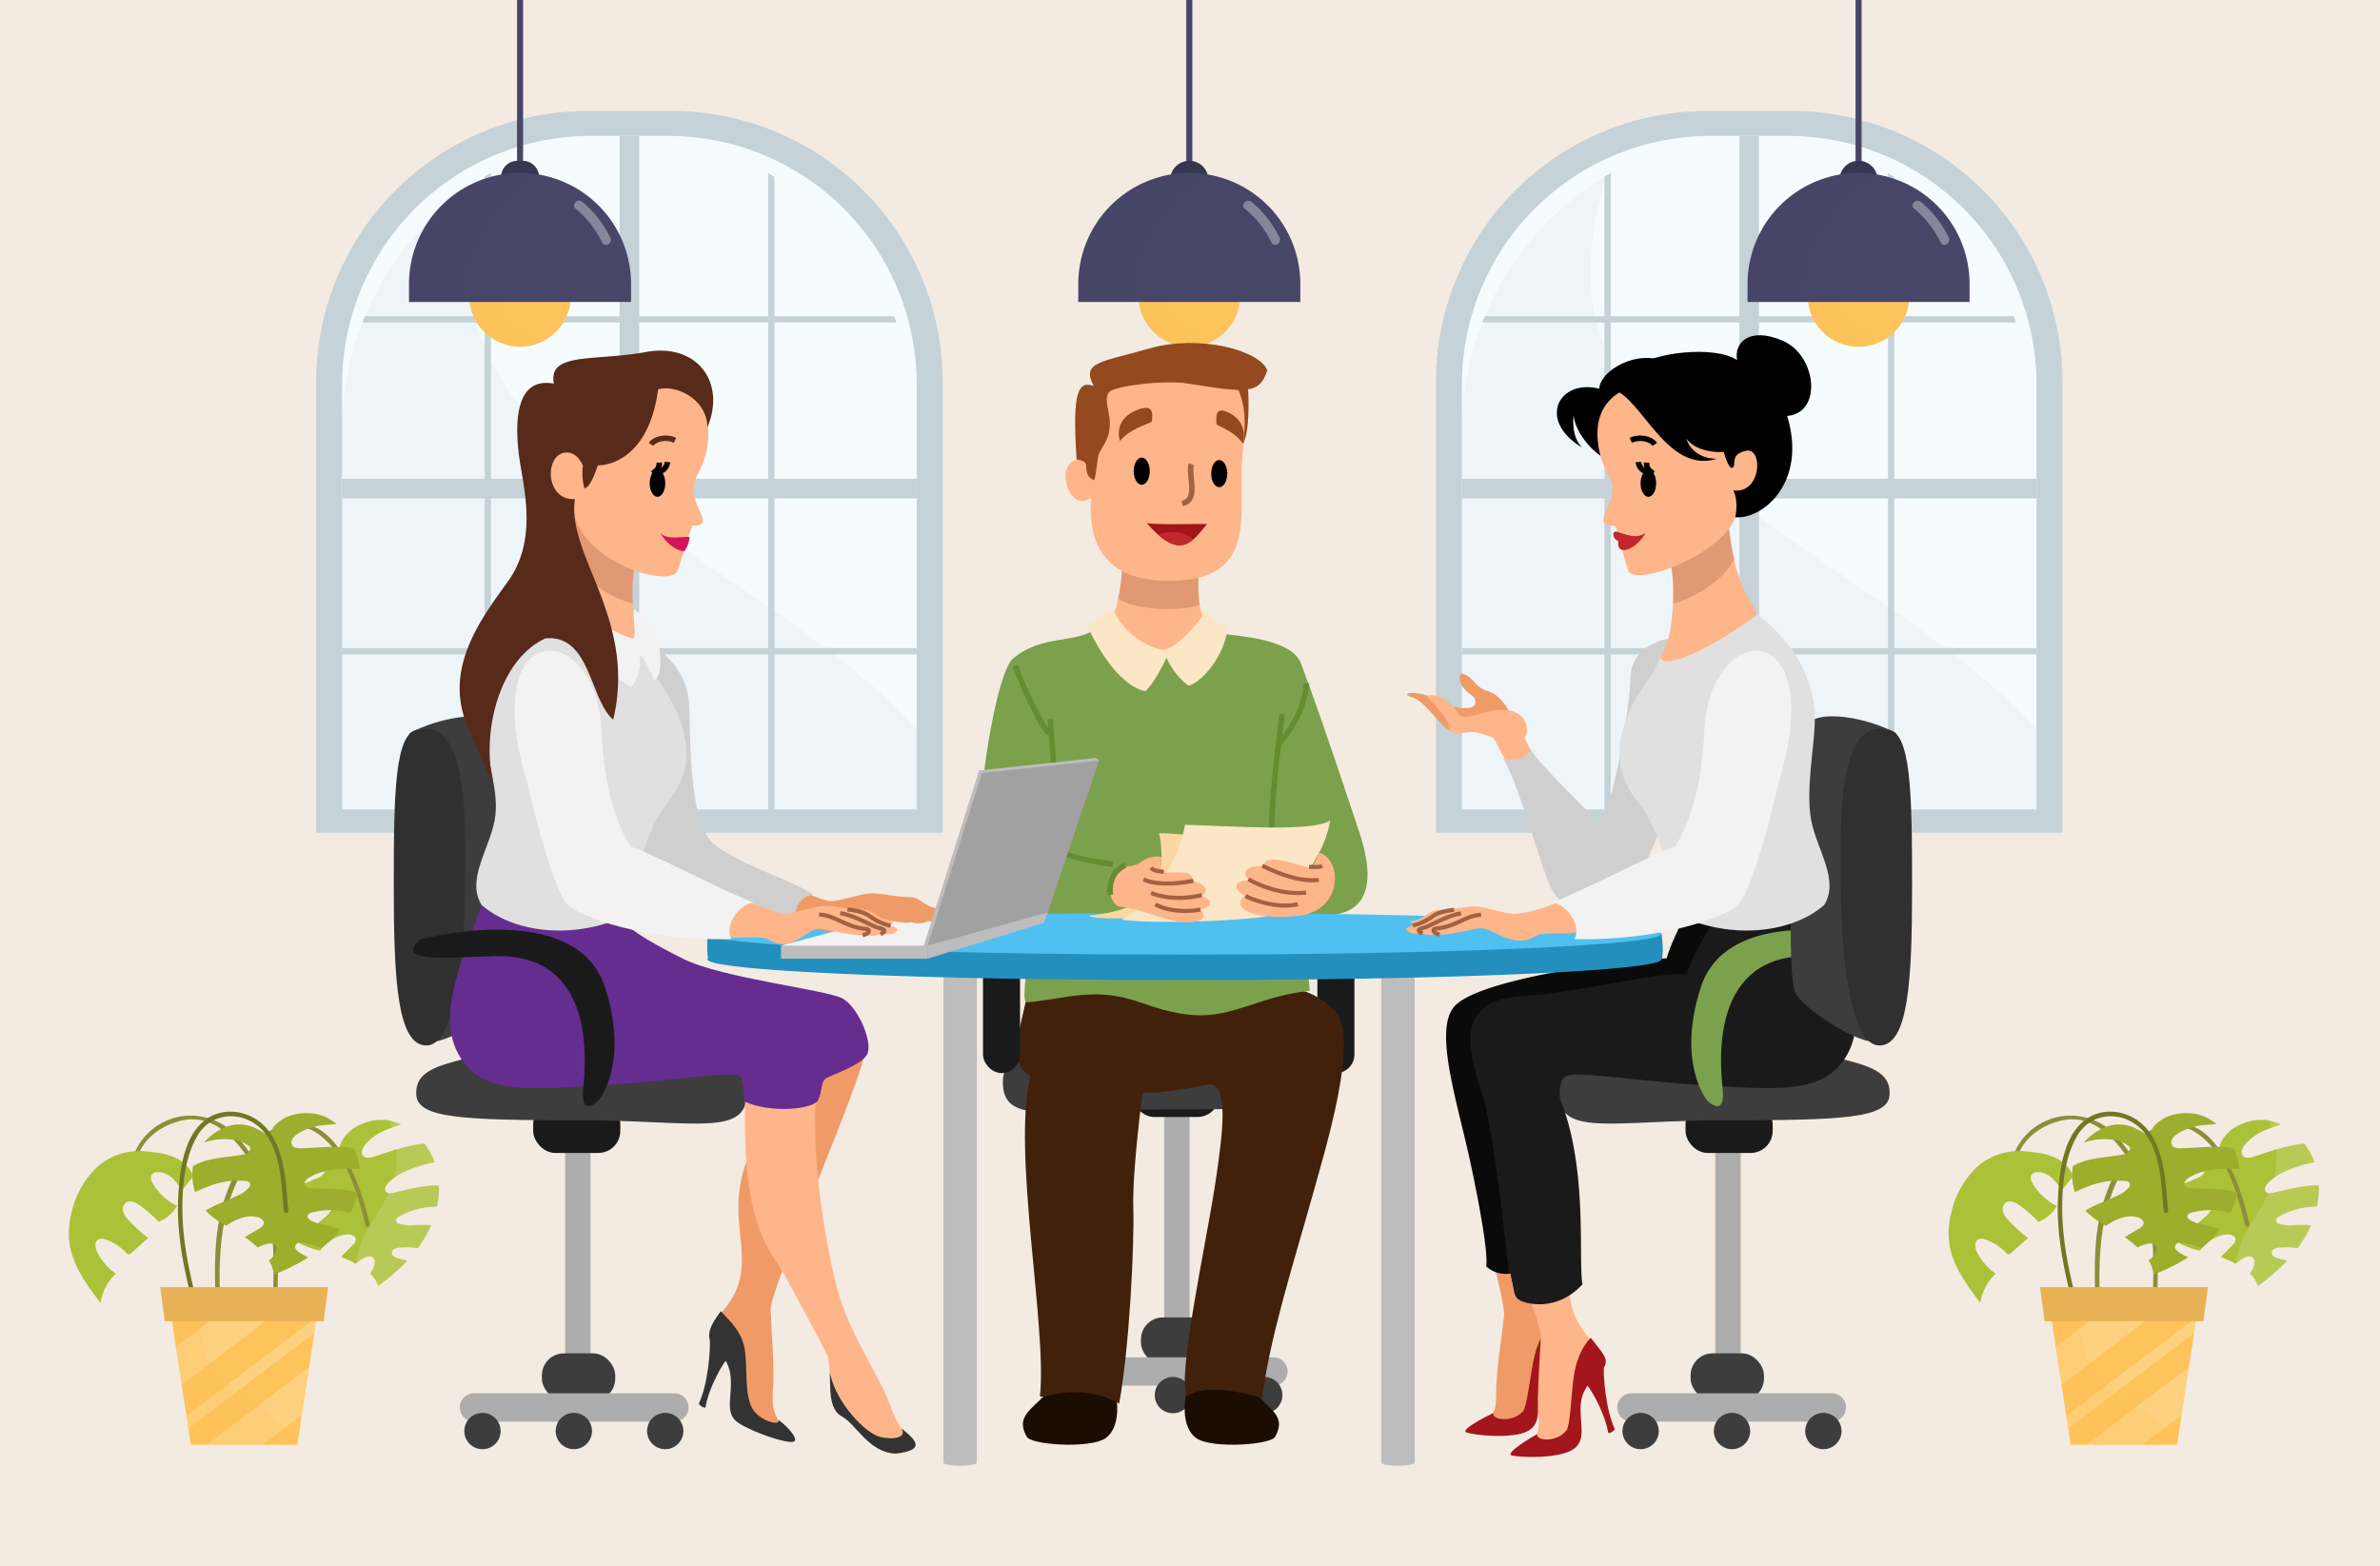 <svg id="Component_69_1" data-name="Component 69 – 1" xmlns="http://www.w3.org/2000/svg" width="866" height="570" viewBox="0 0 866 570">
  <g id="Component_68_1" data-name="Component 68 – 1">
    <path id="Path_7532" data-name="Path 7532" d="M0,0H866V570H0Z" fill="#f3ebe2"/>
  </g>
  <g id="Group_3535" data-name="Group 3535" transform="translate(14.908)">
    <g id="BACKGROUND" transform="translate(100.123 40.39)">
      <g id="Group_3527" data-name="Group 3527">
        <g id="Group_3525" data-name="Group 3525">
          <path id="Rectangle_710" data-name="Rectangle 710" d="M98.621,0h30.743a98.621,98.621,0,0,1,98.621,98.621V262.61a0,0,0,0,1,0,0H0a0,0,0,0,1,0,0V98.621A98.621,98.621,0,0,1,98.621,0Z" fill="#c5d2d8"/>
          <path id="Rectangle_711" data-name="Rectangle 711" d="M90.435,0h28.192a90.435,90.435,0,0,1,90.435,90.435V245.073a0,0,0,0,1,0,0H0a0,0,0,0,1,0,0V90.435A90.435,90.435,0,0,1,90.435,0Z" transform="translate(9.461 9.061)" fill="#f5fcff"/>
          <path id="Path_7533" data-name="Path 7533" d="M317.37,256.615c-35.887-38.664-87.072-61.813-126.3-97.943-15.909-14.653-30.3-32.415-34.6-53.613-3.042-15-.784-30.6,3.147-45.393.393-1.48.814-2.952,1.24-4.422a108.2,108.2,0,0,0-52.549,92.439v138.23H317.37Z" transform="translate(-98.847 -31.779)" fill="#c5d2d8" opacity="0.16" style="mix-blend-mode: multiply;isolation: isolate"/>
          <path id="Path_7534" data-name="Path 7534" d="M114.681,101.844H309.012q-.454-1.162-.934-2.312H115.615Q115.135,100.682,114.681,101.844Z" transform="translate(-97.854 -24.876)" fill="#c5d2d8"/>
          <path id="Path_7535" data-name="Path 7535" d="M242.426,286.03h2.312V55.862q-1.148-.7-2.312-1.367Z" transform="translate(-77.943 -31.896)" fill="#c5d2d8"/>
          <path id="Path_7536" data-name="Path 7536" d="M195.657,287.855h7.135v-245c-1.185-.042-2.373-.071-3.567-.071h0c-1.2,0-2.382.029-3.568.071Z" transform="translate(-85.233 -33.722)" fill="#c5d2d8"/>
          <path id="Path_7537" data-name="Path 7537" d="M153.159,286.039h2.312V54.439q-1.165.666-2.312,1.363Z" transform="translate(-91.857 -31.905)" fill="#c5d2d8"/>
          <rect id="Rectangle_712" data-name="Rectangle 712" width="209.062" height="7.135" transform="translate(9.461 133.845)" fill="#c5d2d8"/>
          <rect id="Rectangle_713" data-name="Rectangle 713" width="209.062" height="2.312" transform="translate(9.461 195.436)" fill="#c5d2d8"/>
        </g>
        <g id="Group_3526" data-name="Group 3526" transform="translate(407.457)">
          <path id="Rectangle_714" data-name="Rectangle 714" d="M98.621,0h30.743a98.621,98.621,0,0,1,98.621,98.621V262.61a0,0,0,0,1,0,0H0a0,0,0,0,1,0,0V98.621A98.621,98.621,0,0,1,98.621,0Z" fill="#c5d2d8"/>
          <path id="Rectangle_715" data-name="Rectangle 715" d="M90.435,0h28.192a90.435,90.435,0,0,1,90.435,90.435V245.073a0,0,0,0,1,0,0H0a0,0,0,0,1,0,0V90.435A90.435,90.435,0,0,1,90.435,0Z" transform="translate(9.461 9.061)" fill="#f5fcff"/>
          <path id="Path_7538" data-name="Path 7538" d="M669.884,256.615c-35.889-38.664-87.074-61.813-126.3-97.943-15.91-14.653-30.3-32.415-34.6-53.613-3.041-15-.783-30.6,3.147-45.393.393-1.48.814-2.952,1.24-4.422a108.2,108.2,0,0,0-52.548,92.439v138.23H669.884Z" transform="translate(-451.36 -31.779)" fill="#c5d2d8" opacity="0.16" style="mix-blend-mode: multiply;isolation: isolate"/>
          <path id="Path_7539" data-name="Path 7539" d="M467.193,101.844H661.524q-.454-1.162-.934-2.312H468.127Q467.647,100.682,467.193,101.844Z" transform="translate(-450.367 -24.876)" fill="#c5d2d8"/>
          <path id="Path_7540" data-name="Path 7540" d="M594.938,286.03h2.312V55.862q-1.146-.7-2.312-1.367Z" transform="translate(-430.456 -31.896)" fill="#c5d2d8"/>
          <path id="Path_7541" data-name="Path 7541" d="M548.17,287.855H555.3v-245c-1.185-.042-2.372-.071-3.567-.071h0c-1.194,0-2.382.029-3.567.071Z" transform="translate(-437.745 -33.722)" fill="#c5d2d8"/>
          <path id="Path_7542" data-name="Path 7542" d="M505.671,286.039h2.312V54.439q-1.165.666-2.312,1.363Z" transform="translate(-444.369 -31.905)" fill="#c5d2d8"/>
          <rect id="Rectangle_716" data-name="Rectangle 716" width="209.063" height="7.135" transform="translate(9.461 133.845)" fill="#c5d2d8"/>
          <rect id="Rectangle_717" data-name="Rectangle 717" width="209.063" height="2.312" transform="translate(9.461 195.436)" fill="#c5d2d8"/>
        </g>
      </g>
    </g>
    <g id="OBJECTS" transform="translate(133.931)">
      <g id="Group_3534" data-name="Group 3534">
        <g id="Group_3529" data-name="Group 3529">
          <circle id="Ellipse_129" data-name="Ellipse 129" cx="18.495" cy="18.495" r="18.495" transform="translate(18.103 121.359) rotate(-76.547)" fill="#fec35b"/>
          <path id="Path_7543" data-name="Path 7543" d="M175.679,111.775a39.9,39.9,0,0,1-9.109-4.129,19.509,19.509,0,0,1-6.113-5.456,17.857,17.857,0,0,1-2.676-9.6,28.864,28.864,0,0,1,3.706-14.757,18.493,18.493,0,1,0,14.193,33.94Z" transform="translate(-126.419 12.132)" fill="#fec35b" opacity="0.25" style="mix-blend-mode: multiply;isolation: isolate"/>
          <rect id="Rectangle_718" data-name="Rectangle 718" width="2.199" height="70.63" transform="translate(39.294)" fill="#474668"/>
          <path id="Rectangle_719" data-name="Rectangle 719" d="M5.994,0H7.863a5.994,5.994,0,0,1,5.994,5.994v6.137a0,0,0,0,1,0,0H0a0,0,0,0,1,0,0V5.994A5.994,5.994,0,0,1,5.994,0Z" transform="translate(33.465 58.499)" fill="#363651"/>
          <path id="Path_7544" data-name="Path 7544" d="M210.158,101.4V94.844a40.393,40.393,0,0,0-40.393-40.393h0a40.393,40.393,0,0,0-40.393,40.393V101.4Z" transform="translate(-129.372 8.487)" fill="#474668"/>
          <path id="Path_7545" data-name="Path 7545" d="M156.919,76.011a53.212,53.212,0,0,1,21.113-20.7,40.324,40.324,0,0,0-8.267-.863h0a40.393,40.393,0,0,0-40.393,40.393V101.4h20.385A59.816,59.816,0,0,1,156.919,76.011Z" transform="translate(-129.372 8.487)" fill="#474668" opacity="0.17" style="mix-blend-mode: multiply;isolation: isolate"/>
          <g id="Group_3528" data-name="Group 3528" transform="translate(59.997 73.029)" opacity="0.34" style="mix-blend-mode: overlay;isolation: isolate">
            <path id="Path_7546" data-name="Path 7546" d="M181.864,66.059a36.3,36.3,0,0,1,9.664,12.316c.973,2.014,3.963.253,2.995-1.75a38.65,38.65,0,0,0-10.206-13.017c-1.71-1.414-4.177,1.025-2.453,2.452Z" transform="translate(-181.278 -63.181)" fill="#fff"/>
          </g>
        </g>
        <g id="Group_3531" data-name="Group 3531" transform="translate(243.52)">
          <circle id="Ellipse_130" data-name="Ellipse 130" cx="18.495" cy="18.495" r="18.495" transform="translate(19.035 122.773) rotate(-80.259)" fill="#fec35b"/>
          <path id="Path_7547" data-name="Path 7547" d="M386.361,111.775a39.874,39.874,0,0,1-9.109-4.129,19.509,19.509,0,0,1-6.113-5.456,17.857,17.857,0,0,1-2.676-9.6,28.875,28.875,0,0,1,3.7-14.757,18.494,18.494,0,1,0,14.194,33.94Z" transform="translate(-337.101 12.132)" fill="#fec35b" opacity="0.25" style="mix-blend-mode: multiply;isolation: isolate"/>
          <rect id="Rectangle_720" data-name="Rectangle 720" width="2.199" height="70.63" transform="translate(39.293)" fill="#474668"/>
          <path id="Path_7548" data-name="Path 7548" d="M382.862,62.742H369.006v-5.2a6.927,6.927,0,0,1,6.928-6.928h0a6.928,6.928,0,0,1,6.928,6.928Z" transform="translate(-335.541 7.888)" fill="#363651"/>
          <path id="Path_7549" data-name="Path 7549" d="M420.84,101.4V94.844a40.393,40.393,0,0,0-40.393-40.393h0a40.393,40.393,0,0,0-40.393,40.393V101.4Z" transform="translate(-340.054 8.487)" fill="#474668"/>
          <path id="Path_7550" data-name="Path 7550" d="M367.6,76.011a53.212,53.212,0,0,1,21.113-20.7,40.324,40.324,0,0,0-8.267-.863h0a40.393,40.393,0,0,0-40.393,40.393V101.4h20.385A59.816,59.816,0,0,1,367.6,76.011Z" transform="translate(-340.054 8.487)" fill="#474668" opacity="0.17" style="mix-blend-mode: multiply;isolation: isolate"/>
          <g id="Group_3530" data-name="Group 3530" transform="translate(59.997 73.029)" opacity="0.34" style="mix-blend-mode: overlay;isolation: isolate">
            <path id="Path_7551" data-name="Path 7551" d="M392.546,66.059a36.3,36.3,0,0,1,9.664,12.316c.973,2.014,3.962.253,2.994-1.75A38.622,38.622,0,0,0,395,63.607c-1.708-1.414-4.176,1.025-2.452,2.452Z" transform="translate(-391.96 -63.181)" fill="#fff"/>
          </g>
        </g>
        <g id="Group_3533" data-name="Group 3533" transform="translate(487.04)">
          <circle id="Ellipse_131" data-name="Ellipse 131" cx="18.495" cy="18.495" r="18.495" transform="matrix(0.544, -0.839, 0.839, 0.544, 14.815, 113.141)" fill="#fec35b"/>
          <path id="Path_7552" data-name="Path 7552" d="M597.043,111.775a39.881,39.881,0,0,1-9.111-4.129,19.518,19.518,0,0,1-6.112-5.456,17.847,17.847,0,0,1-2.676-9.6,28.863,28.863,0,0,1,3.7-14.757,18.494,18.494,0,1,0,14.194,33.94Z" transform="translate(-547.783 12.132)" fill="#fec35b" opacity="0.25" style="mix-blend-mode: multiply;isolation: isolate"/>
          <rect id="Rectangle_721" data-name="Rectangle 721" width="2.199" height="70.63" transform="translate(39.293)" fill="#474668"/>
          <path id="Path_7553" data-name="Path 7553" d="M593.545,62.742H579.688v-5.2a6.927,6.927,0,0,1,6.928-6.928h0a6.928,6.928,0,0,1,6.928,6.928Z" transform="translate(-546.223 7.888)" fill="#363651"/>
          <path id="Path_7554" data-name="Path 7554" d="M631.521,101.4V94.844a40.392,40.392,0,0,0-40.392-40.393h0a40.393,40.393,0,0,0-40.393,40.393V101.4Z" transform="translate(-550.736 8.487)" fill="#474668"/>
          <path id="Path_7555" data-name="Path 7555" d="M578.281,76.011a53.222,53.222,0,0,1,21.114-20.7,40.323,40.323,0,0,0-8.267-.863h0a40.393,40.393,0,0,0-40.393,40.393V101.4h20.385A59.831,59.831,0,0,1,578.281,76.011Z" transform="translate(-550.736 8.487)" fill="#474668" opacity="0.17" style="mix-blend-mode: multiply;isolation: isolate"/>
          <g id="Group_3532" data-name="Group 3532" transform="translate(59.996 73.029)" opacity="0.34" style="mix-blend-mode: overlay;isolation: isolate">
            <path id="Path_7556" data-name="Path 7556" d="M603.228,66.059a36.315,36.315,0,0,1,9.664,12.316c.973,2.014,3.962.253,2.994-1.75A38.621,38.621,0,0,0,605.68,63.607c-1.71-1.414-4.176,1.025-2.452,2.452Z" transform="translate(-602.642 -63.181)" fill="#fff"/>
          </g>
        </g>
      </g>
    </g>
  </g>
  <g id="Group_3297" data-name="Group 3297" transform="translate(137.031 0.266)">
    <g id="objects-2" data-name="objects" transform="translate(6.246 121.725)">
      <g id="Group_3296" data-name="Group 3296">
        <g id="Group_3288" data-name="Group 3288" transform="translate(382.907 207.308)">
          <path id="Path_7135" data-name="Path 7135" d="M578.266,624.548c-.511,5.618.765,18.131,3.957,24.769-1.276,1.531-2.425,1.4-2.425,1.4-1.277-7.66-6.9-17.235-8.554-18.384C569.839,632.209,576.222,624.548,578.266,624.548Z" transform="translate(-545.631 -476.393)" fill="#333"/>
          <path id="Path_7136" data-name="Path 7136" d="M575.336,601.274,558.3,595.815c3.034,9.994,5.436,21.748,5.234,23.826-.725,7.436-2.964,19.947-2.911,29.934s-5.6,6.389-4.891,9.9,13.7,3.791,17.183-1.912,1.981-16.776,4.532-20.241,11.558-6.062,3.591-15.463C576.074,615.119,574.562,609.512,575.336,601.274Z" transform="translate(-542.443 -470.434)" fill="#f09b67"/>
          <path id="Path_7137" data-name="Path 7137" d="M579.933,628.471c3.347,5.1,6.177,7.979,4.311,10.79s-8.434,5.683-9.59,12.9,1.47,13.417-4.123,16.472-19.836,1.45-22.329.5,7.93-6.224,9.913-7.106c-1.191,2.347,6.679,3.884,10.635-.564,1.44-1.619,2.413-11.074,3.824-18.268S576.63,631.69,579.933,628.471Z" transform="translate(-540.815 -477.206)" fill="#a3171c"/>
          <path id="Path_7138" data-name="Path 7138" d="M591.679,639.656c-.911,5.567-.532,18.138,2.178,24.988a3.064,3.064,0,0,1-2.519,1.227c-.727-7.731-5.648-17.683-7.219-18.947C582.727,646.7,589.64,639.51,591.679,639.656Z" transform="translate(-548.304 -479.525)" fill="#333"/>
          <path id="Path_7139" data-name="Path 7139" d="M592.1,636.048c-.511,5.618.765,18.131,3.957,24.769-1.276,1.531-2.425,1.4-2.425,1.4-1.278-7.66-6.9-17.235-8.554-18.383C583.673,643.709,590.056,636.048,592.1,636.048Z" transform="translate(-548.5 -478.777)" fill="#333"/>
          <path id="Path_7140" data-name="Path 7140" d="M591.293,611.132h-16.7c3.739,9.75,6.29,17.076,6.237,19.163-.192,7.468-1.532,20.108-.767,30.065s-5.13,6.772-4.172,10.219,13.939,2.8,17-3.133.778-16.874,3.076-20.513,11.094-6.872,2.477-15.681C593.017,624.888,591.109,619.4,591.293,611.132Z" transform="translate(-546.367 -473.611)" fill="#ffb58a"/>
          <path id="Path_7141" data-name="Path 7141" d="M597.705,636.274c3.7,4.852,6.73,7.519,5.07,10.456s-8.007,6.27-8.646,13.547,2.425,13.278-2.937,16.724-19.682,2.862-22.236,2.1,7.465-6.774,9.38-7.8c-1.021,2.425,6.939,3.4,10.568-1.321,1.321-1.718,1.617-11.217,2.51-18.494S594.641,639.721,597.705,636.274Z" transform="translate(-545.112 -478.824)" fill="#a3171c"/>
          <path id="Path_7142" data-name="Path 7142" d="M609.6,647.048c-.511,5.618.765,18.131,3.957,24.769-1.276,1.531-2.425,1.4-2.425,1.4-1.278-7.66-6.9-17.235-8.554-18.384C601.173,654.709,607.556,647.048,609.6,647.048Z" transform="translate(-552.129 -481.058)" fill="#a3171c"/>
          <path id="Path_7143" data-name="Path 7143" d="M676.569,437.632c-7.992,9.38-49.276,7.265-52.248,5.482.4,2.18-2.708,6.011-5.085,13.938-15.944.483-69.026,7.464-77.413,17.7-7.4,8.984,1.452,35.074,6.208,57.532s6.076,33.423,5.548,36.857a10.521,10.521,0,0,0,8.852,2.577c1.585,7.134,1.32,6.341,3.7,7.662s10.834,3.435,20.081-6.6c-1.585-9.247-9.575-71.043-8.454-72.394,5.152-6.209,12-2.395,14.664-2.642,9.839.671,25.624,2.788,42.538,3.7,25.76,1.387,41.217,3.7,49.143-11.757S681.787,453.814,676.569,437.632Z" transform="translate(-538.983 -437.632)" fill="#0a0a0a"/>
          <rect id="Rectangle_615" data-name="Rectangle 615" width="9.247" height="83.226" transform="translate(97.955 85.472)" fill="#adadad"/>
          <rect id="Rectangle_616" data-name="Rectangle 616" width="31.705" height="18.494" rx="8" transform="translate(87.122 71.733)" fill="#1a1a1a"/>
          <rect id="Rectangle_617" data-name="Rectangle 617" width="26.686" height="17.173" rx="8" transform="translate(88.971 163.15)" fill="#3d3d3d"/>
          <path id="Path_7144" data-name="Path 7144" d="M617.564,666.952a5.153,5.153,0,0,0,5.152,5.152h72.922a5.152,5.152,0,0,0,5.152-5.152h0a5.151,5.151,0,0,0-5.152-5.152H622.716a5.152,5.152,0,0,0-5.152,5.152Z" transform="translate(-555.278 -484.117)" fill="#adadad"/>
          <circle id="Ellipse_101" data-name="Ellipse 101" cx="6.606" cy="6.606" r="6.606" transform="translate(128.642 194.977) rotate(-67.379)" fill="#3d3d3d"/>
          <circle id="Ellipse_102" data-name="Ellipse 102" cx="6.606" cy="6.606" r="6.606" transform="translate(94.69 191.42) rotate(-45)" fill="#3d3d3d"/>
          <circle id="Ellipse_103" data-name="Ellipse 103" cx="6.606" cy="6.606" r="6.606" transform="translate(62.145 194.977) rotate(-67.379)" fill="#3d3d3d"/>
          <path id="Path_7145" data-name="Path 7145" d="M692.079,507.386c11.625,2.906,19.552,5.021,19.023,13.475s-16.381,9.247-59.183,9.247-62.089,6.6-61.033-11.1S646.371,506.067,692.079,507.386Z" transform="translate(-549.737 -451.77)" fill="#3d3d3d"/>
          <path id="Path_7146" data-name="Path 7146" d="M676.862,439.806c-7.559,4.933-26.232,5.693-38.6,5.158a84.286,84.286,0,0,0-9.443,18.218c-18.032.2-35.074,6.341-60.438,8.124s-18.23,21.6-13.871,35.867c4.111,13.452,8.044,50.143,9.642,65.092.375-.044.6-.1.6-.1,1.585,7.134,1.057,8.456,3.435,9.777s13.476,4.225,22.722-5.815c-1.585-9.247,2.115-42.272-8.19-67.637a13.237,13.237,0,0,1-.067-3.04c.369-2,.564-3.784,1.981-4.822,1.982-1.453,7.075-.518,8.9-.689,9.839.671,26.5,2.949,43.412,3.859,25.761,1.387,42.8,3.369,50.728-12.088,7.642-14.9-2.763-35.877-8.2-51.865Z" transform="translate(-541.298 -438.083)" fill="#1a1a1a"/>
          <path id="Path_7147" data-name="Path 7147" d="M722.366,452.534c-16.117-3.963-58.39-10.305-67.374,17.437s2.378,41.217,2.378,41.217c2.906,2.643,6.469,3.979,5.548-4.755-1.056-10.04-4.227-48.879,32.234-47.823C714.09,459.158,731.349,460.989,722.366,452.534Z" transform="translate(-562.322 -439.983)" fill="#7ca14d"/>
          <path id="Path_7148" data-name="Path 7148" d="M557.49,511.465c-.132,4.856-.614,9.233.09,14.154.782,5.465,2.1,10.839,2.83,16.313,1.646,12.357,2.646,24.805,4.214,37.17" transform="translate(-542.761 -452.943)" fill="none"/>
        </g>
        <g id="Group_3289" data-name="Group 3289" transform="translate(212.609 2.813)">
          <rect id="Rectangle_618" data-name="Rectangle 618" width="13.475" height="50.728" rx="6.737" transform="translate(123.466 214.93)" fill="#1a1a1a"/>
          <rect id="Rectangle_619" data-name="Rectangle 619" width="9.247" height="83.226" transform="translate(67.719 276.889)" fill="#adadad"/>
          <rect id="Rectangle_620" data-name="Rectangle 620" width="31.705" height="18.494" rx="8" transform="translate(56.094 263.149)" fill="#1a1a1a"/>
          <rect id="Rectangle_621" data-name="Rectangle 621" width="26.686" height="17.173" rx="8" transform="translate(59.264 354.566)" fill="#3d3d3d"/>
          <path id="Path_7149" data-name="Path 7149" d="M444.458,650.452a5.152,5.152,0,0,1-5.152,5.152H366.384a5.153,5.153,0,0,1-5.152-5.152h0a5.152,5.152,0,0,1,5.152-5.152h72.922a5.151,5.151,0,0,1,5.152,5.152Z" transform="translate(-331.824 -276.201)" fill="#adadad"/>
          <circle id="Ellipse_104" data-name="Ellipse 104" cx="6.606" cy="6.606" r="6.606" transform="translate(28.298 382.836) rotate(-45)" fill="#3d3d3d"/>
          <circle id="Ellipse_105" data-name="Ellipse 105" cx="6.606" cy="6.606" r="6.606" transform="translate(62.25 379.28) rotate(-22.621)" fill="#3d3d3d"/>
          <circle id="Ellipse_106" data-name="Ellipse 106" cx="6.606" cy="6.606" r="6.606" transform="translate(95.499 379.28) rotate(-22.621)" fill="#3d3d3d"/>
          <path id="Path_7150" data-name="Path 7150" d="M436.746,502.387c11.625,2.906,19.552,5.021,19.023,13.475s-16.381,9.247-59.183,9.247-62.089,6.605-61.033-11.1S391.038,501.067,436.746,502.387Z" transform="translate(-326.491 -246.239)" fill="#3d3d3d"/>
          <path id="Path_7151" data-name="Path 7151" d="M346.048,675.632c-4.756-8.323,4.359-10.7,8.521-17.636,3.358-5.6,4.689-5.02,12.088-4.756s8.587-1.85,10.7,3.171,3.171,15.985-2.642,19.948S346.774,678.67,346.048,675.632Z" transform="translate(-328.398 -277.802)" fill="#1c0d03"/>
          <path id="Path_7152" data-name="Path 7152" d="M451.949,675.632c4.756-8.323-4.359-10.7-8.521-17.636-3.357-5.6-4.689-5.02-12.088-4.756s-8.587-1.85-10.7,3.171-3.171,15.985,2.642,19.948S451.223,678.67,451.949,675.632Z" transform="translate(-343.795 -277.802)" fill="#1c0d03"/>
          <path id="Path_7153" data-name="Path 7153" d="M346.306,475.048c-1.189,9.313-9.115,28.337.594,32.5-6.737,27.742,6.077,90.956,3.5,116.32-.528,2.244,13.607-5.682,28.8,2.971,3.765-20.608,5.548-57.664,5.152-71.337s3.369-41.811,3.369-41.811c8.917.4,22.986-2.972,25.166-2.972,5.747,1.783,4.36,15.853,1.189,36.659s-13.871,69.752-10.3,76.885c6.143-4.756,20.344-1.718,27.478.66,2.378-21,12.154-51.785,17.5-71.006s19.023-62.816,8.124-70.544c-3.963-4.756-10.7-6.737-10.7-6.737C435.081,478.813,356.214,476.831,346.306,475.048Z" transform="translate(-327.863 -240.896)" fill="#42210b"/>
          <path id="Path_7154" data-name="Path 7154" d="M346.194,462.048c.2,6.143-1.982,16.051.2,16.051,14.466-1.189,24.572-5.945,41.613.2,21.588,7.781,29.129,4.161,43.4-.4s17.834-3.369,17.834-4.161-1.189-10.7-1.189-10.7S367.992,467.4,346.194,462.048Z" transform="translate(-328.545 -238.201)" fill="#7ca14d"/>
          <rect id="Rectangle_622" data-name="Rectangle 622" width="13.475" height="50.728" rx="6.737" transform="translate(1.798 214.93)" fill="#1a1a1a"/>
          <path id="Path_7155" data-name="Path 7155" d="M445.858,196.5c.627,5.139,1.254,21.81-2.758,25.069-2.632-20.807-4.386-22.561-4.386-22.561S444.1,196.626,445.858,196.5Z" transform="translate(-347.892 -183.134)" fill="#94491f"/>
          <path id="Path_7156" data-name="Path 7156" d="M367.739,310.3c-8.125,6.209-20.212,2.18-30.913,11.295-8.488,7.23-19.222,91.086-7.6,92.671s107.27.528,115.46.793,28.8,1.849,18.23-30.12-17.967-53.106-21.4-61.825-22.986-9.775-28.535-10.568C399.51,327.34,377.381,318.357,367.739,310.3Z" transform="translate(-324.131 -206.732)" fill="#7ca14d"/>
          <path id="Path_7157" data-name="Path 7157" d="M462.654,350.048c-.991,9.908-4.161,31.111-3.765,45.973" transform="translate(-352.068 -214.975)" fill="none" stroke="#648c30" stroke-miterlimit="10" stroke-width="2"/>
          <path id="Path_7158" data-name="Path 7158" d="M389.258,275.3c.4,7.134-1.32,20.476-4.359,25.761,6.737,9.776,19.155,22.193,35.14.264-2.245-2.906-3.964-6.077-2.775-24.572C415.547,275.562,394.411,279.129,389.258,275.3Z" transform="translate(-336.732 -199.475)" fill="#ffb58a"/>
          <path id="Path_7159" data-name="Path 7159" d="M389.988,275.3a74.443,74.443,0,0,1-1.572,17.319c5.437,2.866,12.8,4.135,22.378,3.488a38.034,38.034,0,0,0,7.31-1.165c-.571-3.465-.708-8.889-.11-18.188C416.276,275.562,395.14,279.129,389.988,275.3Z" transform="translate(-337.461 -199.475)" fill="#b3704e" opacity="0.4"/>
          <path id="Path_7160" data-name="Path 7160" d="M384.082,302.37c-.793-1.057-4.524,2.212-9.809,5.648,9.907,21.137,19.388,23.448,21.1,23.712,3.831-3.434,7.727-12.219,7.727-12.219a25.518,25.518,0,0,0,7.926,10.205c3.831-.529,12.781-9.413,14.366-20.906-1.057-1.453-3.864-1.486-6.143-4.657-2.052-2.857-3.567-1.585-3.567-1.585l.5,1.684c-3.963,5.945-10.9,12.285-14.2,12.417C396.567,316.274,386.988,310.3,384.082,302.37Z" transform="translate(-334.529 -205.047)" fill="#fbe6c6"/>
          <path id="Path_7161" data-name="Path 7161" d="M425.1,194.4c7.332,12.221,3.2,20.681,3.2,36.286s3.008,35.346-22,37.037-34.218-10.341-32.713-30.081c-9.588,6.956-14.853-18.988-.189-12.972.189-11.656-1.5-26.509,6.957-30.646S412.123,182.367,425.1,194.4Z" transform="translate(-332.456 -181.346)" fill="#ffb58a"/>
          <path id="Path_7162" data-name="Path 7162" d="M461.648,358.388c3.567-3.765,9.908-12.682,10.5-22.59" transform="translate(-352.647 -212.02)" fill="none" stroke="#648c30" stroke-miterlimit="10" stroke-width="2"/>
          <path id="Path_7163" data-name="Path 7163" d="M341.148,327.8c2.18,5.548,8.125,20.014,12.286,24.572" transform="translate(-327.659 -210.361)" fill="none" stroke="#648c30" stroke-miterlimit="10" stroke-width="2"/>
          <path id="Path_7164" data-name="Path 7164" d="M357.4,352.3c.2,10.9,3.963,35.668,1.189,49.341" transform="translate(-331.029 -215.442)" fill="none" stroke="#648c30" stroke-miterlimit="10" stroke-width="2"/>
          <path id="Path_7165" data-name="Path 7165" d="M375.434,195.261c-5.39-1.88-7.96,1.441-6.2,26.759,2.726.376,3.457,1.244,3.479,2.256.094,4.7,1.723,4.2,2.475,5.2s1.255-4.136,1.756-7.9,4.386-5.766,4.386-12.784c0-3.894-2.506-9.526,0-11.531s19.8-4.255,28.325-2.884c21.81,3.51,26.072,3.886,28.954-4.763-2.758-7.394-24.817-13.16-42.74-8.021S370.8,186.487,375.434,195.261Z" transform="translate(-333.369 -179.638)" fill="#94491f"/>
          <path id="Path_7166" data-name="Path 7166" d="M389.119,221.482c-1.378-5.264,1-9.274,6.518-11.4s5.514,1,5.139,4.386C398.269,215.717,392.628,217.222,389.119,221.482Z" transform="translate(-337.528 -185.805)" fill="#94491f"/>
          <path id="Path_7167" data-name="Path 7167" d="M443.221,222.747c1.137-5.263-.828-9.274-5.378-11.405s-4.55,1-4.239,4.387C435.672,216.982,440.325,218.485,443.221,222.747Z" transform="translate(-346.808 -186.068)" fill="#94491f"/>
          <path id="Path_7168" data-name="Path 7168" d="M401.418,237.189c0,2.735-1.309,4.952-2.922,4.952s-2.922-2.216-2.922-4.952,1.309-4.951,2.922-4.951S401.418,234.455,401.418,237.189Z" transform="translate(-338.946 -190.545)"/>
          <path id="Path_7169" data-name="Path 7169" d="M437,238.3c0,2.735-1.309,4.952-2.922,4.952s-2.922-2.217-2.922-4.952,1.309-4.952,2.922-4.952S437,235.563,437,238.3Z" transform="translate(-346.324 -190.775)"/>
          <path id="Path_7170" data-name="Path 7170" d="M421.1,235.243c-1.128,4.137,2.884,13.162-3.259,14.289" transform="translate(-343.563 -191.168)" fill="none" stroke="#a36242" stroke-miterlimit="10" stroke-width="2"/>
          <path id="Path_7171" data-name="Path 7171" d="M401.554,262.283c3.759.751,18.173.25,21.934.376C418.223,268.925,413.962,276.572,401.554,262.283Z" transform="translate(-340.186 -196.776)" fill="#a1151b"/>
          <path id="Path_7172" data-name="Path 7172" d="M375.836,417.685a95.441,95.441,0,0,1-17.339-3.666c-10.9-3.171-18.825.991-21.6,9.115" transform="translate(-326.778 -228.02)" fill="none" stroke="#648c30" stroke-miterlimit="10" stroke-width="2"/>
          <path id="Path_7173" data-name="Path 7173" d="M406.8,267.4c5.93,5.234,9.648,4.455,12.762,1.769C416.862,266.012,410.031,265.9,406.8,267.4Z" transform="translate(-341.273 -197.643)" fill="#c1272d"/>
        </g>
        <g id="Group_3290" data-name="Group 3290" transform="translate(114.054 210.213)">
          <path id="Path_7174" data-name="Path 7174" d="M521.386,468.145H509.232V646.883h.04c0,.007-.006.014-.006.022,0,.6,2.706,1.09,6.044,1.09s6.044-.487,6.044-1.09a.181.181,0,0,0-.006-.022h.039Z" transform="translate(-263.961 -446.864)" fill="#bdbdbd"/>
          <path id="Path_7175" data-name="Path 7175" d="M320.385,468.145H308.231V646.883h.04c0,.007-.006.014-.006.022,0,.6,2.706,1.09,6.044,1.09s6.044-.487,6.044-1.09a.181.181,0,0,0-.006-.022h.039Z" transform="translate(-222.279 -446.864)" fill="#bdbdbd"/>
          <path id="Path_7176" data-name="Path 7176" d="M547.049,450.733s-346.578-1.083-347.172,0c0,.655-.283,6.664.19,8.932a.51.51,0,0,0-.19.349c0,4.187,77.718,7.58,173.586,7.58s173.586-3.393,173.586-7.58C548.039,457.849,547.049,450.733,547.049,450.733Z" transform="translate(-199.792 -443.154)" fill="#228fbd"/>
          <path id="Path_7177" data-name="Path 7177" d="M547.07,448.876c0,4.187-77.717,7.579-173.586,7.579S199.9,453.063,199.9,448.876s77.718-7.579,173.586-7.579S547.07,444.69,547.07,448.876Z" transform="translate(-199.814 -441.297)" fill="#4fc0f0"/>
        </g>
        <g id="Group_3292" data-name="Group 3292" transform="translate(0 5.6)">
          <path id="Path_7178" data-name="Path 7178" d="M62.839,357.184c9.776-5.548,29.063-9.246,32.762-2.642s8.191,90.359,3.7,97.493-27.742,21.137-30.12,16.381S57.82,368.81,62.839,357.184Z" transform="translate(-57.027 -217.962)" fill="#3d3d3d"/>
          <rect id="Rectangle_623" data-name="Rectangle 623" width="9.247" height="83.226" transform="translate(62.354 287.18)" fill="#adadad"/>
          <rect id="Rectangle_624" data-name="Rectangle 624" width="31.705" height="18.494" rx="8" transform="translate(50.729 273.441)" fill="#1a1a1a"/>
          <rect id="Rectangle_625" data-name="Rectangle 625" width="26.686" height="17.173" rx="8" transform="translate(53.899 364.858)" fill="#3d3d3d"/>
          <path id="Path_7179" data-name="Path 7179" d="M169.458,666.952a5.152,5.152,0,0,1-5.152,5.152H91.384a5.153,5.153,0,0,1-5.152-5.152h0a5.152,5.152,0,0,1,5.152-5.152h72.922a5.151,5.151,0,0,1,5.152,5.152Z" transform="translate(-62.189 -282.409)" fill="#adadad"/>
          <circle id="Ellipse_107" data-name="Ellipse 107" cx="6.606" cy="6.606" r="6.606" transform="translate(22.934 393.252) rotate(-45.759)" fill="#3d3d3d"/>
          <circle id="Ellipse_108" data-name="Ellipse 108" cx="6.606" cy="6.606" r="6.606" transform="translate(56.886 389.571) rotate(-22.621)" fill="#3d3d3d"/>
          <circle id="Ellipse_109" data-name="Ellipse 109" cx="6.606" cy="6.606" r="6.606" transform="translate(90.134 389.571) rotate(-22.621)" fill="#3d3d3d"/>
          <path id="Path_7180" data-name="Path 7180" d="M65.146,357.052c-8.983,0-9.247,23.516-9.247,57.334s1.321,57.6,11.889,57.6,13.739-31.97,14-55.22S83.64,352.824,65.146,357.052Z" transform="translate(-55.899 -219.151)" fill="#303030"/>
          <path id="Path_7181" data-name="Path 7181" d="M85.249,507.386c-11.625,2.906-19.552,5.021-19.023,13.475s16.381,9.247,59.183,9.247,62.089,6.6,61.033-11.1S130.956,506.067,85.249,507.386Z" transform="translate(-58.035 -250.062)" fill="#3d3d3d"/>
          <path id="Path_7182" data-name="Path 7182" d="M257.842,503.548c-1.723,12.83-34.853,87.326-34.662,94.794s1.532,20.108.766,30.065,4.12,11.845,3.638,13.6c-.95,3.449-13.406-.575-16.469-6.511s1.334-14.37-4.6-19.916c-3.142-2.939-9.575-7.468-.958-16.277,6.7-7.853,8.044-14.364,6.7-26.428s-2.3-24.513,8.426-40.025S233.713,516,234.288,515.8,257.842,503.548,257.842,503.548Z" transform="translate(-86.04 -249.593)" fill="#f09b67"/>
          <path id="Path_7183" data-name="Path 7183" d="M217.209,519.995c0,17.7-1.848,45.972,11.89,64.731,2.132,2.911,18.068,32.965,18.23,33.819,1.454,7.662-.647,14.977,6.222,20s8.572,14.878,23.368,11.443c.793-1.585-3.7-4.491-6.869-13.739s-13.739-24.306-18.494-39.632-11.889-57.6-7.662-79.528C238.082,515.5,226.721,526.072,217.209,519.995Z" transform="translate(-89.333 -252.367)" fill="#ffb58a"/>
          <path id="Path_7184" data-name="Path 7184" d="M93.225,437.632c-5.218,16.182-16.711,38.178-8.785,53.634s24.968,13.475,50.728,12.088,50.927-5.945,52.314-3.171,1.255,8.918,1.255,8.918c9.908,4.558,25.3,2.773,26.884-.4s.991-6.341,2.576-7.728,13.673-4.954,15.456-9.313-3.369-16.843-9.115-20.014-43.793-7.332-58.06-14.466-21.4-11.89-21-14.069C142.5,444.9,101.217,447.012,93.225,437.632Z" transform="translate(-61.256 -235.924)" fill="#662d91"/>
          <path id="Path_7185" data-name="Path 7185" d="M160.377,275.3c-1.982,5.284-1.982,26.421,2.509,32.5-2.246,6.341-14.135-1.717-16.249-4.095s-17.042-36.2-9.908-46.237C145.185,256.933,156.679,274.37,160.377,275.3Z" transform="translate(-72.263 -198.56)" fill="#ffb58a"/>
          <path id="Path_7186" data-name="Path 7186" d="M160.377,275.3c-3.7-.925-15.192-18.362-23.647-17.834-1.776,2.5-2.184,6.476-1.762,11.074,1.785,11.227,14.121,19.033,24.213,22.106C158.924,284.148,159.417,277.857,160.377,275.3Z" transform="translate(-72.264 -198.56)" fill="#b3704e" opacity="0.4"/>
          <path id="Path_7187" data-name="Path 7187" d="M163.649,198.048c12.484.4,21.961,6.867,20.872,20.543-1.189,14.928-9.512,12.947-2.774,26.686,2.56,5.22-1.783,4.623-2.774,4.623-1.387,1.982-3.3,10.436-5.68,16.513-2.629,6.72-39.1-4.228-37.782-25.5-14.8.66-13.475-16.711-3.369-26.223S151.561,199.435,163.649,198.048Z" transform="translate(-70.119 -186.242)" fill="#ffb58a"/>
          <path id="Path_7188" data-name="Path 7188" d="M233.648,452.976s46.171-12.484,48.35-12.682,37.848,1.585,37.848,1.585-32.3,10.3-32.894,11.1S237.017,454.76,233.648,452.976Z" transform="translate(-92.759 -236.473)" fill="#f2f2f2"/>
          <path id="Path_7189" data-name="Path 7189" d="M232.052,429.811c9.422,1.347,14.082,5.074,17.913,4.763s10.458-2.691,13.875-2.795,9.215,1.345,13.77,1.345,5.592,3.728,10.769,4.142c1.036.518-1.036,1.554-1.036,1.554,3.314,1.034,3,1.449,2.9,1.863s-1.725,2-5.556,1.174a8.68,8.68,0,0,1-6.282.414c-3.21.931-12.6-1.9-16.221-2.209-5.8.207-9.941,9.215-18.846,3.935-3-1.76-17.188.414-21.537-1.45C219.523,439.337,225.943,430.122,232.052,429.811Z" transform="translate(-90.204 -234.302)" fill="#f09b67"/>
          <path id="Path_7190" data-name="Path 7190" d="M171.235,316.465c6.606,4.227,14.4,11.36,15.192,22.193s-.662,44.387,9.511,52.05,29,13.178,35.867,18.066c-7.134.595-6.936,9.016-6.936,9.016-17.57.132-56.277-16.381-57.2-20.741S168.593,322.278,171.235,316.465Z" transform="translate(-79.026 -210.798)" fill="#cfcfcf"/>
          <path id="Path_7191" data-name="Path 7191" d="M97.707,348.925c-.793,9.644,4.756,21.137,2.774,31.838s-10.436,21.8-4.756,30.913c10.833,9.511,32.366,13.473,53.9,3.434,3.434-21.269,7.134-32.233,14-40.952s12.55-22.59-5.284-46.5c-4.491-11.757-5.416-10.172-5.416-10.172l-34.215-5.021S93.876,323.561,97.707,348.925Z" transform="translate(-63.757 -209.968)" fill="#e0e0e0"/>
          <path id="Path_7192" data-name="Path 7192" d="M163.2,301.8c3.567,1.982,7.266,7.662,8.059,8.851s3.566,14.8-.529,17.042c-2.642-5.284-3.963-8.984-5.548-9.115,1.454,7.4-3.038,11.493-3.038,11.493l-7-4.227-2.907-18.23s8.587,4.888,10.7,4.888C164.252,311.574,162.932,306.158,163.2,301.8Z" transform="translate(-75.875 -207.756)" fill="#f2f2f2"/>
          <g id="Group_3291" data-name="Group 3291" transform="translate(114.283 200.066)">
            <path id="Path_7193" data-name="Path 7193" d="M210.8,435.561c9.422,1.347,14.082,5.074,17.913,4.763s10.458-2.691,13.875-2.795,9.215,1.345,13.77,1.345,5.592,3.728,10.769,4.142c1.036.518-1.036,1.553-1.036,1.553,3.314,1.034,3,1.449,2.9,1.864s-1.725,2-5.556,1.174a8.68,8.68,0,0,1-6.282.414c-3.21.931-12.6-1.9-16.221-2.209-5.8.207-9.941,9.215-18.846,3.935-3-1.76-17.188.414-21.537-1.45C198.273,445.087,204.693,435.873,210.8,435.561Z" transform="translate(-200.081 -435.561)" fill="#ffb58a"/>
            <path id="Path_7194" data-name="Path 7194" d="M266.992,449.574c2.83-.621,2.719-2.169,1.45-2.277-8.008-.691-11.045-4.971-17.257-5.246" transform="translate(-210.678 -436.907)" fill="none" stroke="#a36242" stroke-miterlimit="10" stroke-width="1.5"/>
            <path id="Path_7195" data-name="Path 7195" d="M275.486,449.016c1.932-.9,2.07-1.656-.483-2.209s-7.8-4.279-14.15-5.453" transform="translate(-212.683 -436.762)" fill="none" stroke="#a36242" stroke-miterlimit="10" stroke-width="1.5"/>
            <path id="Path_7196" data-name="Path 7196" d="M279.9,445.636a20.487,20.487,0,0,1-6.972-3.038c-.828-.551-2.554-2.278-8.767-2.9" transform="translate(-213.369 -436.419)" fill="none" stroke="#a36242" stroke-miterlimit="10" stroke-width="1.5"/>
          </g>
          <path id="Path_7197" data-name="Path 7197" d="M116.146,369.56c2.972,13.475,10.3,40.226,14.862,44.189s27.94,12.88,59.249,12.088c-2.972-5.747,3.963-13.277,8.124-13.277-11.889-4.558-37.65-18.23-44.784-20.41-10.7-17.24-10.234-40.507-10.9-45.973C138.142,308.725,97.717,309.914,116.146,369.56Z" transform="translate(-67.4 -211.711)" fill="#f2f2f2"/>
          <path id="Path_7198" data-name="Path 7198" d="M179.052,242.76c0,2.718-1.268,4.921-2.831,4.921s-2.832-2.2-2.832-4.921,1.268-4.921,2.832-4.921S179.052,240.043,179.052,242.76Z" transform="translate(-80.263 -194.493)"/>
          <path id="Path_7199" data-name="Path 7199" d="M158.344,197.271c6.077-1.916,17.7,3.171,17.967,13.739,6.87-16.381-3.831-30.78-22.458-27.346s-35.668-.132-33.423,11.493c-15.721-2.907-14.069,18.494-12.088,30.12s5.219,28.139-4.558,41.745-23.514,31.572-14.928,52.445,9.181,19.354,9.181,19.354c-3.567-17.57,2.576-43.133,19.221-50.927,16.447-1.783,16.249,22.392,24.77,29.525,8.653-36.659-17.042-59.645-13.937-80.254-10.635.595-11.14-15.415-4-16.843,4.789-.957,6.9,4.69,6.9,4.69a21.643,21.643,0,0,0,.529,8.19c2.378,0,4.888-8.323,4.888-8.323C141.038,225.013,155.173,221.579,158.344,197.271Z" transform="translate(-62.172 -183.153)" fill="#582a1a"/>
          <path id="Path_7200" data-name="Path 7200" d="M176.648,237.865a3.876,3.876,0,0,0,3.864-3.567" transform="translate(-80.939 -193.759)" fill="none" stroke="#000" stroke-miterlimit="10" stroke-width="2"/>
          <path id="Path_7201" data-name="Path 7201" d="M174.773,238.511c1.288-.991,2.477-1.684,2.378-3.963" transform="translate(-80.55 -193.811)" fill="none" stroke="#000" stroke-miterlimit="10" stroke-width="2"/>
          <path id="Path_7202" data-name="Path 7202" d="M174.023,225.591c1.189-1.882,5.251-3.071,8.719-1.486" transform="translate(-80.394 -191.492)" fill="none" stroke="#582a1a" stroke-miterlimit="10" stroke-width="2"/>
          <path id="Path_7203" data-name="Path 7203" d="M178.19,266.714c2.378,2.873,8.025,1.288,10.7,1.585a9.664,9.664,0,0,1-1.982,5.251C185.819,273.352,181.559,272.56,178.19,266.714Z" transform="translate(-81.258 -200.481)" fill="#d4145a"/>
          <rect id="Rectangle_626" data-name="Rectangle 626" width="53.304" height="4.756" transform="translate(140.89 216.503)" fill="#bdbdbd"/>
          <path id="Path_7204" data-name="Path 7204" d="M298.9,439.223l20.343-64.534,42.6-4.558.992.793-19.816,56.144S299.692,440.412,298.9,439.223Z" transform="translate(-106.29 -221.926)" fill="#bdbdbd"/>
          <path id="Path_7205" data-name="Path 7205" d="M300.9,438.672l19.816-62.816,42.6-4.558-18.627,55.286S301.691,439.861,300.9,438.672Z" transform="translate(-106.704 -222.168)" fill="#a1a1a1"/>
          <path id="Path_7206" data-name="Path 7206" d="M300.9,457.891,343.3,444.813l1.387-3.765L300.9,453.136Z" transform="translate(-106.704 -236.632)" fill="#bdbdbd"/>
          <path id="Path_7207" data-name="Path 7207" d="M256.065,652.182c.265,5.812-.528,13.475,4.492,16.117s9.694,13.2,19.6,13.461c8.984-1.189,9.34-3.511,1.943-9.191,2.167,3.213-2.521,4.318-7.673,3.128S258.311,663.544,256.065,652.182Z" transform="translate(-97.407 -280.415)" fill="#333"/>
          <path id="Path_7208" data-name="Path 7208" d="M204.937,624.108c-3.7,4.851-5.234,8.3-3.574,11.235s6.511,5.491,7.15,12.768-2.425,13.278,2.937,16.724,17.361,7.533,19.916,6.767-3.575-6.894-5.49-7.915c1.021,2.426-7.66.383-9.959-5.107s-1.277-12.513-2.17-19.789S208,627.555,204.937,624.108Z" transform="translate(-85.925 -274.593)" fill="#333"/>
          <path id="Path_7209" data-name="Path 7209" d="M199.857,635.382c.511,5.618-.765,18.131-3.958,24.769,1.277,1.532,2.425,1.4,2.425,1.4,1.277-7.66,6.9-17.235,8.554-18.383C208.282,643.043,201.9,635.382,199.857,635.382Z" transform="translate(-84.931 -276.931)" fill="#333"/>
          <path id="Path_7210" data-name="Path 7210" d="M67.259,452.534c16.117-3.963,58.39-10.305,67.374,17.437s-2.378,41.217-2.378,41.217c-2.907,2.643-6.468,3.979-5.548-4.755,1.057-10.04,4.227-48.879-32.234-47.823C75.535,459.158,58.276,460.989,67.259,452.534Z" transform="translate(-57.747 -238.275)" fill="#1a1a1a"/>
        </g>
        <g id="Group_3294" data-name="Group 3294" transform="translate(368.418)">
          <path id="Path_7211" data-name="Path 7211" d="M605.439,200.515c-14.928-3.831-22.954,11.461-6.44,21.369-4.227-4.227-3.071-11.758-3.071-11.758.529,6.737,8.62,15.853,13.9,16.514-3.963-6.209,5.119-25.233,5.119-25.233S611.649,198.8,605.439,200.515Z" transform="translate(-535.038 -181.029)"/>
          <path id="Path_7212" data-name="Path 7212" d="M559.4,357.819c3.369,6.539,6.242,11.691,6.242,11.691,4.558,1.783,12.583.595,9.611-3.369a27.557,27.557,0,0,1-4.558-9.908C570.495,355.045,562.172,358.612,559.4,357.819Z" transform="translate(-528.727 -213.394)" fill="#ffb58a"/>
          <path id="Path_7213" data-name="Path 7213" d="M537.166,352.1c-3.17,0-8.917-10.5-14.267-12.088s1.585-2.774,7.926.4,9.512,3.963,13.078,3.369,1.387-3.963,1.387-3.963c-6.539-4.359-5.35-7.926-4.36-8.521,5.35,1.783,3.963,4.756,9.71,6.539s8.719,9.71,8.719,9.71S544.3,349.132,537.166,352.1Z" transform="translate(-520.762 -208.274)" fill="#f09b67"/>
          <path id="Path_7214" data-name="Path 7214" d="M566.605,354.568c-.2-9.908-11.1-8.323-16.843-6.539s-7.728.793-7.728.793c-4.359-8.521-12.286-7.926-11.889-7.134s7.134,6.737,8.125,11.1,3.567,1.783,8.917,1.982S564.822,363.088,566.605,354.568Z" transform="translate(-522.658 -210.34)" fill="#ffb58a"/>
          <path id="Path_7215" data-name="Path 7215" d="M565.148,358.834c5.35,8.521,13.277,37.848,17.042,46.369s14.466,13.277,21.2,12.088,22.59-38.641,23.185-47.36,7.53-54.493,2.18-54.89-17.042,3.567-17.24,14.069-5.945,46.369-11.3,53.7c-4.161-4.954-21.8-21.6-24.77-26.949C572.48,359.527,568.715,359.825,565.148,358.834Z" transform="translate(-529.92 -204.897)" fill="#cfcfcf"/>
          <path id="Path_7216" data-name="Path 7216" d="M735.533,357.184c-9.776-5.548-29.063-9.246-32.762-2.642s-8.191,90.359-3.7,97.493,27.742,21.137,30.12,16.381S740.553,368.81,735.533,357.184Z" transform="translate(-557.301 -212.362)" fill="#3d3d3d"/>
          <path id="Path_7217" data-name="Path 7217" d="M736.838,357.052c8.983,0,9.247,23.516,9.247,57.334s-1.321,57.6-11.889,57.6-13.74-31.97-14-55.22S718.343,352.824,736.838,357.052Z" transform="translate(-562.041 -213.551)" fill="#303030"/>
          <path id="Path_7218" data-name="Path 7218" d="M689.633,343.66c-.328,9.671-3.3,24.571-1.321,35.271s10.437,21.8,4.756,30.913c-10.833,9.511-32.365,13.473-53.9,3.434-3.435-21.269-7.134-32.233-14-40.952s-12.55-22.59,5.284-46.5c5.021-10.3,6.737-11.625,6.737-11.625l30.649-10.568S690.5,318.022,689.633,343.66Z" transform="translate(-540.992 -202.537)" fill="#e0e0e0"/>
          <path id="Path_7219" data-name="Path 7219" d="M640.865,274.95c1.982,5.284,1.718,27.347-2.773,33.424-3.435,5.682,9.776,3.963,34.479-14-3.963-9.643-8.323-9.774-10.965-38.574C653.151,255.268,644.563,274.025,640.865,274.95Z" transform="translate(-544.935 -192.615)" fill="#ffb58a"/>
          <path id="Path_7220" data-name="Path 7220" d="M642.928,290.747c8.179-2.49,17.83-8.09,22.147-16.1a144.429,144.429,0,0,1-2.437-16.686c-8.033,2.554-17.595,16.612-20.906,17.44C642.692,277.963,643.185,284.254,642.928,290.747Z" transform="translate(-545.801 -193.066)" fill="#b3704e" opacity="0.4"/>
          <path id="Path_7221" data-name="Path 7221" d="M629.415,198.048c-12.484.4-21.962,6.867-20.872,20.543,1.189,14.928,9.512,12.947,2.774,26.686-2.559,5.22,2.444,4.689,3.435,4.689,1.684,2.378,2.642,10.37,5.02,16.447,2.63,6.72,46.37-10.039,39.1-28.27,14.8.66,12.153-13.938,2.047-23.449S641.5,199.435,629.415,198.048Z" transform="translate(-538.901 -180.642)" fill="#ffb58a"/>
          <g id="Group_3293" data-name="Group 3293" transform="translate(0 205.953)">
            <path id="Path_7222" data-name="Path 7222" d="M576.441,435.923c-4.26,2.279-13.475,4.855-17.141,4.558s-10.007-2.576-13.277-2.675-8.818,1.288-13.177,1.288-5.35,3.567-10.3,3.963c-.991.5.991,1.486.991,1.486-3.171.991-2.873,1.387-2.774,1.783s1.651,1.916,5.317,1.123a8.306,8.306,0,0,0,6.011.4c3.071.892,12.054-1.817,15.522-2.114,5.548.2,11.889,7.827,20.41,2.774,2.873-1.684,13.475-.1,17.636-1.882C587.835,443.552,582.287,436.22,576.441,435.923Z" transform="translate(-520.703 -435.923)" fill="#ffb58a"/>
            <path id="Path_7223" data-name="Path 7223" d="M535.4,449.331c-2.708-.595-2.6-2.075-1.387-2.18,7.662-.661,10.569-4.757,16.514-5.021" transform="translate(-523.295 -437.21)" fill="none" stroke="#a36242" stroke-miterlimit="10" stroke-width="1.5"/>
            <path id="Path_7224" data-name="Path 7224" d="M527.787,448.8c-1.849-.858-1.981-1.585.463-2.113s7.463-4.094,13.54-5.218" transform="translate(-521.886 -437.072)" fill="none" stroke="#a36242" stroke-miterlimit="10" stroke-width="1.5"/>
            <path id="Path_7225" data-name="Path 7225" d="M523.648,445.563a19.611,19.611,0,0,0,6.672-2.907c.793-.528,2.444-2.18,8.388-2.774" transform="translate(-521.314 -436.744)" fill="none" stroke="#a36242" stroke-miterlimit="10" stroke-width="1.5"/>
          </g>
          <path id="Path_7226" data-name="Path 7226" d="M669.884,369.56c-2.972,13.475-10.3,40.226-14.862,44.189s-27.94,12.88-59.249,12.088c2.972-5.747-3.963-13.277-8.124-13.277,11.889-4.558,37.65-18.23,44.784-20.41,10.7-17.24,10.234-40.507,10.9-45.973C647.888,308.725,688.312,309.914,669.884,369.56Z" transform="translate(-534.586 -206.111)" fill="#f2f2f2"/>
          <path id="Path_7227" data-name="Path 7227" d="M628.263,242.76c0,2.718,1.268,4.921,2.831,4.921s2.832-2.2,2.832-4.921-1.268-4.921-2.832-4.921S628.263,240.043,628.263,242.76Z" transform="translate(-543.008 -188.893)"/>
          <path id="Path_7228" data-name="Path 7228" d="M631.137,237.865a3.877,3.877,0,0,1-3.864-3.567" transform="translate(-542.803 -188.159)" fill="none" stroke="#000" stroke-miterlimit="10" stroke-width="2"/>
          <path id="Path_7229" data-name="Path 7229" d="M633.4,238.511c-1.288-.991-2.477-1.684-2.378-3.963" transform="translate(-543.579 -188.211)" fill="none" stroke="#000" stroke-miterlimit="10" stroke-width="2"/>
          <path id="Path_7230" data-name="Path 7230" d="M632.492,225.591c-1.189-1.882-5.251-3.071-8.719-1.486" transform="translate(-542.077 -185.892)" fill="none" stroke="#000" stroke-miterlimit="10" stroke-width="2"/>
          <path id="Path_7231" data-name="Path 7231" d="M617.549,269.648c-2.081-.694-2.576-3.963-.4-3.369s6.968,3.037,10.37.33C624.484,272.521,616.756,275.791,617.549,269.648Z" transform="translate(-540.41 -194.776)" fill="#c1272d"/>
          <path id="Path_7232" data-name="Path 7232" d="M609.232,198.227c-.132-7.266,14.531-15.325,24.572-10.04s11.1,40.556,29.988,28.4c-2.378,5.152-17.834,6.209-22.854-.793,2.51,7.795,11.1,7.4,11.1,7.4C631.162,229.668,622.443,192.151,609.232,198.227Z" transform="translate(-539.061 -178.244)"/>
          <path id="Path_7233" data-name="Path 7233" d="M657.9,217.736c-.132,1.189,1.849,6.737,2.906,6.6,2.29-.288-1.321-4.756,5.152-6.209s5.681,15.853-4.491,14.4c1.982,4.359.66,9.775.66,9.775,9.776.925,26.289-12.418,18.891-36.857,12.947-1.057,10.7-22.062-1.584-27.346s-17.834.793-16.645,7c-8.323-5.417-30.649-2.774-37.386,2.774,9.644,2.378,13.342,13.078,19.683,19.683S653.933,219.454,657.9,217.736Z" transform="translate(-542.414 -176.088)"/>
        </g>
        <g id="Group_3295" data-name="Group 3295" transform="translate(252.749 176.527)">
          <path id="Path_7234" data-name="Path 7234" d="M374.773,434.694c11.493-1.189,30.913-4.393,25.761-30.021,12.286.132,16.48,2.213,16.48,2.213s-10.7,26.421-12.814,27.213S378.043,436.874,374.773,434.694Z" transform="translate(-374.773 -400.016)" fill="#fbd8a3"/>
          <path id="Path_7235" data-name="Path 7235" d="M389.9,434.863c9.115-4.161,20.212-18.825,23.184-34.479,15.654.4,47.029,2.774,52.776-1.585-2.18,15.853-19.485,32.7-22.061,34.479S400.995,436.844,389.9,434.863Z" transform="translate(-377.909 -398.798)" fill="#fbe6c6"/>
          <path id="Path_7236" data-name="Path 7236" d="M447.484,423.8c-4.887-4.492,2.907-5.812,5.021-5.151.926-5.812,12.813.264,17.7.4a27.946,27.946,0,0,0,2.642-5.416c8.323,2.246,8.984,21.137-7.661,22.986s-25.364-3.435-19.156-7.266C441.276,427.106,441.54,423.539,447.484,423.8Z" transform="translate(-388.863 -401.874)" fill="#ffb58a"/>
          <path id="Path_7237" data-name="Path 7237" d="M454.565,419.631c3.171,1.454,12.286,6.078,20.608,5.153" transform="translate(-391.319 -403.118)" fill="none" stroke="#a36242" stroke-miterlimit="10" stroke-width="1.5"/>
          <path id="Path_7238" data-name="Path 7238" d="M448.231,425.8c4.1,2.378,12.417,5.813,21,4.888" transform="translate(-390.006 -404.397)" fill="none" stroke="#a36242" stroke-miterlimit="10" stroke-width="1.5"/>
          <path id="Path_7239" data-name="Path 7239" d="M446.9,433.465c2.378,1.453,11.626,4.756,19.023,3.038" transform="translate(-389.729 -405.987)" fill="none" stroke="#a36242" stroke-miterlimit="10" stroke-width="1.5"/>
          <path id="Path_7240" data-name="Path 7240" d="M476.065,420.027c2.246,0,3.567.264,4.756-.4" transform="translate(-395.778 -403.118)" fill="none" stroke="#a36242" stroke-miterlimit="10" stroke-width="1.5"/>
          <path id="Path_7241" data-name="Path 7241" d="M396.691,417.423c-2.114,1.717-4.92,2.015-7.43,2.147s-7.6,11.1-1.388,14.4c7.266.925,10.5,2.642,14.863,3.7C396.13,432.252,392.2,426.671,396.691,417.423Z" transform="translate(-376.875 -402.66)" fill="#ffb58a"/>
          <path id="Path_7242" data-name="Path 7242" d="M419.6,429.76c5.057-2.59-1.072-5.457-2.965-5.395.562-5.006-7.819-2.391-11.882-3.4a43.266,43.266,0,0,0,.595-5.449c-11.394-1.684-16.581,15.449-3.273,20.772s21.7,2.953,17.458-1.623C423.974,433.9,424.57,430.9,419.6,429.76Z" transform="translate(-378.799 -402.241)" fill="#ffb58a"/>
          <path id="Path_7243" data-name="Path 7243" d="M418.246,426.43c-2.946.475-11.52,2.21-18.174-.452" transform="translate(-380.019 -404.434)" fill="none" stroke="#a36242" stroke-miterlimit="10" stroke-width="1.5"/>
          <path id="Path_7244" data-name="Path 7244" d="M421.994,432.88c-3.921,1.028-11.568,1.963-18.441-.76" transform="translate(-380.741 -405.708)" fill="none" stroke="#a36242" stroke-miterlimit="10" stroke-width="1.5"/>
          <path id="Path_7245" data-name="Path 7245" d="M421.883,439.228c-2.293.656-10.674,1.27-16.384-1.834" transform="translate(-381.144 -406.802)" fill="none" stroke="#a36242" stroke-miterlimit="10" stroke-width="1.5"/>
          <path id="Path_7246" data-name="Path 7246" d="M390.287,419.3c-2.378,1.189-6.209,3.83-5.416,10.832" transform="translate(-376.845 -403.049)" fill="none" stroke="#648c30" stroke-miterlimit="10" stroke-width="2"/>
          <path id="Path_7247" data-name="Path 7247" d="M403.523,420.548c.991,1.288,3.369,1.288,4.657,1.486" transform="translate(-380.735 -403.308)" fill="none" stroke="#a36242" stroke-miterlimit="10" stroke-width="1.5"/>
        </g>
      </g>
    </g>
  </g>
  <g id="Group_3544" data-name="Group 3544" transform="translate(-865.459 89.156)">
    <g id="Group_3536" data-name="Group 3536" transform="translate(912.988 316.724)">
      <path id="Path_7557" data-name="Path 7557" d="M919.905,335.613c1.2-9,8.831-14.976,17.34-16.786,9.74-2.072,17.521,4.805,22.651,12.2,10.648,15.345,10.805,33.415,10.184,51.358-.036,1.045,1.584,1.041,1.619,0,.719-20.766-.123-42.091-15.174-58.122a22.227,22.227,0,0,0-38.241,11.351c-.138,1.032,1.483,1.019,1.62,0Z" transform="translate(-918.278 -317.049)" fill="#8c8e38"/>
    </g>
    <g id="Group_3537" data-name="Group 3537" transform="translate(964.739 318.295)">
      <path id="Path_7558" data-name="Path 7558" d="M1028.3,354.1a27.962,27.962,0,0,1,13.648-3.51,32.46,32.46,0,0,0,.706-7.7,32.062,32.062,0,0,0-5.071.264,112.916,112.916,0,0,0-11.342,2.414c-1.042.245-2.366.378-2.967-.508s.023-2.087.738-2.887a19.731,19.731,0,0,1,6.885-4.6,45.051,45.051,0,0,1,10.181-3.112,25.492,25.492,0,0,0-3.7-6.77c-6.4.452-12.538,2.931-18.723,4.783-1.188.356-2.647.628-3.526-.246-1.081-1.075-.377-2.933.578-4.122a20.518,20.518,0,0,1,8.6-5.8c1.489-.594,3.01-1.1,4.534-1.6a20.184,20.184,0,0,0-3.239-1.2c-4.5-1.227-9.425-.108-13.393,2.189-2.881,1.667-6.944,6.182-5.452,9.806-5.858-2.486-11.583-3.338-16.828.567a19.9,19.9,0,0,0-6.045,7.338,22.385,22.385,0,0,1,10.33-3.714,10.51,10.51,0,0,1,5.595.746,2,2,0,0,1,1.037.924c.445,1.056-.751,2.038-1.785,2.532-4.336,2.067-9.023,3.412-13.133,5.9a20.848,20.848,0,0,0-3.743,2.881,19.808,19.808,0,0,0,3.108,8.981c1.323-1.135,2.687-2.22,4.115-3.222a29.149,29.149,0,0,1,12.6-5.327c.65-.088,1.436-.091,1.814.445a1.662,1.662,0,0,1-.027,1.572,10.506,10.506,0,0,1-3,3.674c-2.869,2.484-6.069,4.573-8.851,7.154-.424.393-.835.806-1.237,1.229.38.251.767.492,1.167.714a32.847,32.847,0,0,0,7.46,2.755c.229-.268.446-.547.684-.806,2.513-2.74,5.837-5.092,9.555-5.111,1.164-.006,2.577.456,2.769,1.6a2.853,2.853,0,0,1-1.09,2.257c-1.409,1.457-2.917,2.828-4.26,4.341a42.3,42.3,0,0,1,5.43,2.461,13.9,13.9,0,0,1,3.02-2.161c.958-.5,2.2-.87,3.06-.213a2.4,2.4,0,0,1,.749,2.107,7.381,7.381,0,0,1-1.72,3.809,10.613,10.613,0,0,1,2.984,4.541,74.044,74.044,0,0,0,10.588-9.18c-1.188-.329-2.4-.6-3.45-.926-1.087-.343-2.562-1.089-2.067-2.491.49-1.385,2.588-1.372,3.766-1.45a25.971,25.971,0,0,1,5.575.3,42.714,42.714,0,0,0,4.068-6.595c.284-.576.55-1.163.8-1.755a46.42,46.42,0,0,0-6.2-.049,12.887,12.887,0,0,1-5.439-.5,1.637,1.637,0,0,1-1.108-1.043C1026.919,355.048,1027.65,354.461,1028.3,354.1Z" transform="translate(-982.195 -318.989)" fill="#abc138"/>
    </g>
    <g id="Group_3538" data-name="Group 3538" transform="translate(943.663 319.317)">
      <path id="Path_7559" data-name="Path 7559" d="M958.052,385.694c-.825-20.78.461-41.353,15.055-57.487,3.181-3.517,7.08-6.164,11.9-6.547,5.492-.437,10.2,3.341,13.6,7.2,6.89,7.828,9.915,18.858,12.325,28.743.247,1.014,1.809.584,1.562-.431-2.629-10.782-6.083-21.891-13.562-30.389-6.34-7.2-15.651-8.813-23.408-3.018-7.872,5.882-13.163,15.737-16.055,24.9-3.744,11.865-3.515,24.736-3.027,37.021.042,1.041,1.661,1.045,1.619,0Z" transform="translate(-956.164 -320.252)" fill="#8c8e38"/>
    </g>
    <path id="Path_7560" data-name="Path 7560" d="M935.353,341.151c-3.347-6.3-10.2-7.352-16.565-7.947a23.049,23.049,0,0,0-18.061,5.735,32.812,32.812,0,0,0-9.284,16.652,30.249,30.249,0,0,0-.814,10.194c.9,8.463,6.23,15.707,11.367,22.494a19.072,19.072,0,0,1,5.595-10.619,20.813,20.813,0,0,1-6.688-7.65c-.818-1.608-1.191-4.01.412-4.838a3.494,3.494,0,0,1,2.741.134,19.381,19.381,0,0,1,7.373,4.786,1.425,1.425,0,0,0,.878.553,1.373,1.373,0,0,0,.9-.46l6.159-5.468a55.527,55.527,0,0,1-7.016-6.412,8.289,8.289,0,0,1-2-3.014,3.134,3.134,0,0,1,.786-3.344c1.5-1.2,3.7-.189,5.26.93a47.12,47.12,0,0,1,6.8,5.954,14.154,14.154,0,0,0,6.722-5.794,20.957,20.957,0,0,1-8.8-8.092c-.6-1.014-1.105-2.353-.414-3.309a2.639,2.639,0,0,1,2.086-.89c3.9-.151,6.959,3.311,8.8,6.753l3.606-4.5a1.839,1.839,0,0,0,.435-.776A1.7,1.7,0,0,0,935.353,341.151Z" transform="translate(0 -3.378)" fill="#abc138"/>
    <g id="Group_3539" data-name="Group 3539" transform="translate(935.447 315.866)">
      <path id="Path_7561" data-name="Path 7561" d="M989.526,352.166a27.967,27.967,0,0,1,14.091.052,32.441,32.441,0,0,0,2.63-7.276,32.082,32.082,0,0,0-4.974-1.026,112.762,112.762,0,0,0-11.583-.53c-1.07-.026-2.384-.232-2.742-1.241s.55-2.014,1.445-2.607a19.726,19.726,0,0,1,7.823-2.711,45.037,45.037,0,0,1,10.638-.44,25.5,25.5,0,0,0-1.868-7.484c-6.308-1.18-12.873-.331-19.324-.1-1.24.045-2.72-.061-3.35-1.129-.774-1.313.377-2.933,1.6-3.842a20.53,20.53,0,0,1,9.79-3.439c1.591-.2,3.191-.3,4.792-.4a20.075,20.075,0,0,0-2.829-1.984c-4.042-2.324-9.093-2.485-13.512-1.265-3.209.886-8.28,4.228-7.752,8.112-5.041-3.886-10.364-6.156-16.425-3.7a19.9,19.9,0,0,0-7.7,5.574,22.392,22.392,0,0,1,10.932-.985,10.523,10.523,0,0,1,5.226,2.135,2.007,2.007,0,0,1,.77,1.155c.165,1.135-1.241,1.783-2.367,2-4.718.905-9.593,1.023-14.2,2.391a20.888,20.888,0,0,0-4.349,1.842,19.807,19.807,0,0,0,.739,9.476c1.567-.764,3.161-1.47,4.8-2.078a29.138,29.138,0,0,1,13.54-1.972c.652.079,1.413.274,1.643.889a1.661,1.661,0,0,1-.423,1.514,10.5,10.5,0,0,1-3.834,2.8c-3.4,1.679-7.027,2.891-10.371,4.686-.51.274-1.012.569-1.508.877.3.339.618.67.949.985a32.845,32.845,0,0,0,6.522,4.551c.288-.2.569-.417.865-.608,3.124-2.017,6.934-3.452,10.537-2.532,1.127.287,2.378,1.091,2.273,2.25-.078.865-.883,1.457-1.624,1.909-1.731,1.054-3.537,2-5.219,3.124a42.2,42.2,0,0,1,4.633,3.753,13.958,13.958,0,0,1,3.468-1.329c1.054-.244,2.349-.285,3.015.568a2.4,2.4,0,0,1,.192,2.228,7.379,7.379,0,0,1-2.625,3.251,10.614,10.614,0,0,1,1.741,5.147,73.985,73.985,0,0,0,12.563-6.208c-1.066-.619-2.173-1.182-3.1-1.767-.964-.606-2.2-1.7-1.371-2.933s2.852-.674,4.01-.453a26.053,26.053,0,0,1,5.318,1.7,42.627,42.627,0,0,0,5.6-5.353c.421-.486.826-.987,1.221-1.5a46.4,46.4,0,0,0-5.983-1.613,12.889,12.889,0,0,1-5.138-1.854,1.638,1.638,0,0,1-.809-1.289C987.947,352.737,988.8,352.354,989.526,352.166Z" transform="translate(-946.016 -315.989)" fill="#9dad2d"/>
    </g>
    <path id="Path_7562" data-name="Path 7562" d="M999.04,360.185q-.12-.667-.28-1.325c-1.609-.511-3.264-.909-4.911-1.259a12.887,12.887,0,0,1-5.138-1.854,1.638,1.638,0,0,1-.809-1.289c.045-.746.9-1.129,1.623-1.316a27.464,27.464,0,0,1,6.438-.86,33.234,33.234,0,0,0-7.56-8.07,1.864,1.864,0,0,1-1.456-1.091c-.006-.017-.006-.035-.011-.053-4.906-3.72-10.354-7-14.612-11.423a19.389,19.389,0,0,1-4.205-6.128,16,16,0,0,1-.958-3.732,13.068,13.068,0,0,0-9.188.341,19.9,19.9,0,0,0-7.7,5.573,22.4,22.4,0,0,1,10.932-.985,10.523,10.523,0,0,1,5.226,2.135A2.007,2.007,0,0,1,967.2,330c.165,1.135-1.241,1.783-2.367,2-4.718.905-9.593,1.023-14.2,2.391a20.892,20.892,0,0,0-4.349,1.842,19.808,19.808,0,0,0,.739,9.476c1.567-.765,3.161-1.47,4.8-2.078a29.138,29.138,0,0,1,13.54-1.972c.652.079,1.413.274,1.643.889a1.661,1.661,0,0,1-.423,1.514,10.5,10.5,0,0,1-3.834,2.8c-3.4,1.678-7.027,2.891-10.371,4.686-.51.274-1.012.569-1.508.877.3.339.618.67.949.985a32.862,32.862,0,0,0,6.522,4.551c.289-.2.569-.417.866-.608,3.124-2.017,6.934-3.452,10.537-2.532,1.127.287,2.378,1.091,2.273,2.25-.078.865-.883,1.457-1.624,1.909-1.731,1.054-3.537,2-5.219,3.124a42.205,42.205,0,0,1,4.633,3.753,13.955,13.955,0,0,1,3.468-1.329c1.054-.244,2.349-.286,3.015.568a2.4,2.4,0,0,1,.192,2.228,7.379,7.379,0,0,1-2.625,3.251,10.614,10.614,0,0,1,1.741,5.147,73.985,73.985,0,0,0,12.563-6.208c-1.066-.619-2.173-1.182-3.1-1.767-.964-.606-2.2-1.7-1.371-2.933s2.852-.674,4.01-.453a26.053,26.053,0,0,1,5.318,1.7,42.631,42.631,0,0,0,5.6-5.353C998.759,360.539,998.9,360.358,999.04,360.185Z" transform="translate(-10.569 -1.098)" fill="#9dad2d" opacity="0.15" style="mix-blend-mode: multiply;isolation: isolate"/>
    <g id="Group_3540" data-name="Group 3540" transform="translate(930.198 315.342)">
      <path id="Path_7563" data-name="Path 7563" d="M947.842,389.721c-3.546-13.009-6.755-26.228-6.681-39.792.047-8.646,1.03-18.069,5.4-25.7,5.237-9.157,17.331-9.433,24.09-1.7,6.55,7.5,6.526,19.607,7.428,28.95.1,1.029,1.72,1.039,1.619,0-.934-9.672-1.034-21.455-7.381-29.441-5.77-7.258-16.8-9.258-23.908-2.789-6.977,6.349-8.243,17.944-8.743,26.77-.849,15,2.7,29.761,6.62,44.13a.81.81,0,0,0,1.561-.43Z" transform="translate(-939.534 -315.342)" fill="#717723"/>
    </g>
    <g id="Group_3542" data-name="Group 3542" transform="translate(923.76 379.205)">
      <path id="Path_7564" data-name="Path 7564" d="M963.147,397.077h-28.18l8.4,55.045h38.729l8.4-55.045Z" transform="translate(-932.226 -394.763)" fill="#fec35b"/>
      <g id="Group_3541" data-name="Group 3541" transform="translate(5.696 2.314)" opacity="0.23" style="mix-blend-mode: overlay;isolation: isolate">
        <path id="Path_7565" data-name="Path 7565" d="M940.725,430.274l43.7-33.2H964.118l-25.5,19.371Z" transform="translate(-938.617 -397.077)" fill="#fff"/>
        <path id="Path_7566" data-name="Path 7566" d="M944.065,448.257,989.9,413.443l.882-5.783-47.414,36.015Z" transform="translate(-939.521 -399.091)" fill="#fff"/>
        <path id="Path_7567" data-name="Path 7567" d="M989.746,430.126l-37.239,28.287h20.311l14.266-10.837Z" transform="translate(-941.26 -403.368)" fill="#fff"/>
      </g>
      <path id="Path_7568" data-name="Path 7568" d="M982.334,450.537a43.27,43.27,0,0,0-4.247-4.34c-4.839-4.319-10.425-7.695-15.8-11.322-4.662-3.145-9.333-6.659-12.011-11.6a29.418,29.418,0,0,1-2.835-8.862,61.38,61.38,0,0,1-.6-17.331H934.967l8.4,55.045h38.729Z" transform="translate(-932.226 -394.763)" fill="#fec35b" opacity="0.24" style="mix-blend-mode: multiply;isolation: isolate"/>
      <path id="Path_7569" data-name="Path 7569" d="M991.033,406.619H933.225l-1.643-12.4h61.094Z" transform="translate(-931.582 -394.219)" fill="#e8b156"/>
    </g>
    <g id="Group_3543" data-name="Group 3543" transform="translate(995.117 318.535)" style="mix-blend-mode: overlay;isolation: isolate">
      <path id="Path_7570" data-name="Path 7570" d="M1044.728,348.762a112.923,112.923,0,0,0-11.342,2.414,4.874,4.874,0,0,1-1.883.132c-2.87,6.171-7.4,11.537-9.893,17.885a30.493,30.493,0,0,0-1.895,7.678,13.844,13.844,0,0,1,2.878-2.036c.958-.5,2.2-.87,3.061-.213a2.4,2.4,0,0,1,.749,2.107,7.382,7.382,0,0,1-1.72,3.809,10.611,10.611,0,0,1,2.984,4.541,74.055,74.055,0,0,0,10.588-9.18c-1.188-.33-2.4-.6-3.45-.926-1.087-.343-2.562-1.089-2.067-2.491.49-1.385,2.588-1.372,3.766-1.45a25.969,25.969,0,0,1,5.575.3,42.7,42.7,0,0,0,4.069-6.595c.284-.576.55-1.163.8-1.755a46.43,46.43,0,0,0-6.2-.049,12.888,12.888,0,0,1-5.439-.5,1.637,1.637,0,0,1-1.107-1.043c-.146-.734.585-1.32,1.238-1.684a27.962,27.962,0,0,1,13.647-3.51,32.454,32.454,0,0,0,.706-7.7A32.065,32.065,0,0,0,1044.728,348.762Z" transform="translate(-1019.715 -324.844)" fill="#fff" opacity="0.15" style="mix-blend-mode: multiply;isolation: isolate"/>
      <path id="Path_7571" data-name="Path 7571" d="M1041.281,339.611a45.048,45.048,0,0,1,10.181-3.112,25.5,25.5,0,0,0-3.7-6.77,47.177,47.177,0,0,0-10.267,2.112,31.776,31.776,0,0,1-.77,10.294A25.112,25.112,0,0,1,1041.281,339.611Z" transform="translate(-1022.953 -321.274)" fill="#fff" opacity="0.15" style="mix-blend-mode: multiply;isolation: isolate"/>
      <path id="Path_7572" data-name="Path 7572" d="M1034.341,319.286q.574,1.3,1.036,2.65c1.125-.415,2.26-.806,3.4-1.181a20.178,20.178,0,0,0-3.239-1.2C1035.142,319.441,1034.743,319.358,1034.341,319.286Z" transform="translate(-1022.499 -319.286)" fill="#fff" opacity="0.15" style="mix-blend-mode: multiply;isolation: isolate"/>
    </g>
  </g>
  <g id="Group_3545" data-name="Group 3545" transform="translate(-181.459 89.156)">
    <g id="Group_3536-2" data-name="Group 3536" transform="translate(912.988 316.724)">
      <path id="Path_7557-2" data-name="Path 7557" d="M919.905,335.613c1.2-9,8.831-14.976,17.34-16.786,9.74-2.072,17.521,4.805,22.651,12.2,10.648,15.345,10.805,33.415,10.184,51.358-.036,1.045,1.584,1.041,1.619,0,.719-20.766-.123-42.091-15.174-58.122a22.227,22.227,0,0,0-38.241,11.351c-.138,1.032,1.483,1.019,1.62,0Z" transform="translate(-918.278 -317.049)" fill="#8c8e38"/>
    </g>
    <g id="Group_3537-2" data-name="Group 3537" transform="translate(964.739 318.295)">
      <path id="Path_7558-2" data-name="Path 7558" d="M1028.3,354.1a27.962,27.962,0,0,1,13.648-3.51,32.46,32.46,0,0,0,.706-7.7,32.062,32.062,0,0,0-5.071.264,112.916,112.916,0,0,0-11.342,2.414c-1.042.245-2.366.378-2.967-.508s.023-2.087.738-2.887a19.731,19.731,0,0,1,6.885-4.6,45.051,45.051,0,0,1,10.181-3.112,25.492,25.492,0,0,0-3.7-6.77c-6.4.452-12.538,2.931-18.723,4.783-1.188.356-2.647.628-3.526-.246-1.081-1.075-.377-2.933.578-4.122a20.518,20.518,0,0,1,8.6-5.8c1.489-.594,3.01-1.1,4.534-1.6a20.184,20.184,0,0,0-3.239-1.2c-4.5-1.227-9.425-.108-13.393,2.189-2.881,1.667-6.944,6.182-5.452,9.806-5.858-2.486-11.583-3.338-16.828.567a19.9,19.9,0,0,0-6.045,7.338,22.385,22.385,0,0,1,10.33-3.714,10.51,10.51,0,0,1,5.595.746,2,2,0,0,1,1.037.924c.445,1.056-.751,2.038-1.785,2.532-4.336,2.067-9.023,3.412-13.133,5.9a20.848,20.848,0,0,0-3.743,2.881,19.808,19.808,0,0,0,3.108,8.981c1.323-1.135,2.687-2.22,4.115-3.222a29.149,29.149,0,0,1,12.6-5.327c.65-.088,1.436-.091,1.814.445a1.662,1.662,0,0,1-.027,1.572,10.506,10.506,0,0,1-3,3.674c-2.869,2.484-6.069,4.573-8.851,7.154-.424.393-.835.806-1.237,1.229.38.251.767.492,1.167.714a32.847,32.847,0,0,0,7.46,2.755c.229-.268.446-.547.684-.806,2.513-2.74,5.837-5.092,9.555-5.111,1.164-.006,2.577.456,2.769,1.6a2.853,2.853,0,0,1-1.09,2.257c-1.409,1.457-2.917,2.828-4.26,4.341a42.3,42.3,0,0,1,5.43,2.461,13.9,13.9,0,0,1,3.02-2.161c.958-.5,2.2-.87,3.06-.213a2.4,2.4,0,0,1,.749,2.107,7.381,7.381,0,0,1-1.72,3.809,10.613,10.613,0,0,1,2.984,4.541,74.044,74.044,0,0,0,10.588-9.18c-1.188-.329-2.4-.6-3.45-.926-1.087-.343-2.562-1.089-2.067-2.491.49-1.385,2.588-1.372,3.766-1.45a25.971,25.971,0,0,1,5.575.3,42.714,42.714,0,0,0,4.068-6.595c.284-.576.55-1.163.8-1.755a46.42,46.42,0,0,0-6.2-.049,12.887,12.887,0,0,1-5.439-.5,1.637,1.637,0,0,1-1.108-1.043C1026.919,355.048,1027.65,354.461,1028.3,354.1Z" transform="translate(-982.195 -318.989)" fill="#abc138"/>
    </g>
    <g id="Group_3538-2" data-name="Group 3538" transform="translate(943.663 319.317)">
      <path id="Path_7559-2" data-name="Path 7559" d="M958.052,385.694c-.825-20.78.461-41.353,15.055-57.487,3.181-3.517,7.08-6.164,11.9-6.547,5.492-.437,10.2,3.341,13.6,7.2,6.89,7.828,9.915,18.858,12.325,28.743.247,1.014,1.809.584,1.562-.431-2.629-10.782-6.083-21.891-13.562-30.389-6.34-7.2-15.651-8.813-23.408-3.018-7.872,5.882-13.163,15.737-16.055,24.9-3.744,11.865-3.515,24.736-3.027,37.021.042,1.041,1.661,1.045,1.619,0Z" transform="translate(-956.164 -320.252)" fill="#8c8e38"/>
    </g>
    <path id="Path_7560-2" data-name="Path 7560" d="M935.353,341.151c-3.347-6.3-10.2-7.352-16.565-7.947a23.049,23.049,0,0,0-18.061,5.735,32.812,32.812,0,0,0-9.284,16.652,30.249,30.249,0,0,0-.814,10.194c.9,8.463,6.23,15.707,11.367,22.494a19.072,19.072,0,0,1,5.595-10.619,20.813,20.813,0,0,1-6.688-7.65c-.818-1.608-1.191-4.01.412-4.838a3.494,3.494,0,0,1,2.741.134,19.381,19.381,0,0,1,7.373,4.786,1.425,1.425,0,0,0,.878.553,1.373,1.373,0,0,0,.9-.46l6.159-5.468a55.527,55.527,0,0,1-7.016-6.412,8.289,8.289,0,0,1-2-3.014,3.134,3.134,0,0,1,.786-3.344c1.5-1.2,3.7-.189,5.26.93a47.12,47.12,0,0,1,6.8,5.954,14.154,14.154,0,0,0,6.722-5.794,20.957,20.957,0,0,1-8.8-8.092c-.6-1.014-1.105-2.353-.414-3.309a2.639,2.639,0,0,1,2.086-.89c3.9-.151,6.959,3.311,8.8,6.753l3.606-4.5a1.839,1.839,0,0,0,.435-.776A1.7,1.7,0,0,0,935.353,341.151Z" transform="translate(0 -3.378)" fill="#abc138"/>
    <g id="Group_3539-2" data-name="Group 3539" transform="translate(935.447 315.866)">
      <path id="Path_7561-2" data-name="Path 7561" d="M989.526,352.166a27.967,27.967,0,0,1,14.091.052,32.441,32.441,0,0,0,2.63-7.276,32.082,32.082,0,0,0-4.974-1.026,112.762,112.762,0,0,0-11.583-.53c-1.07-.026-2.384-.232-2.742-1.241s.55-2.014,1.445-2.607a19.726,19.726,0,0,1,7.823-2.711,45.037,45.037,0,0,1,10.638-.44,25.5,25.5,0,0,0-1.868-7.484c-6.308-1.18-12.873-.331-19.324-.1-1.24.045-2.72-.061-3.35-1.129-.774-1.313.377-2.933,1.6-3.842a20.53,20.53,0,0,1,9.79-3.439c1.591-.2,3.191-.3,4.792-.4a20.075,20.075,0,0,0-2.829-1.984c-4.042-2.324-9.093-2.485-13.512-1.265-3.209.886-8.28,4.228-7.752,8.112-5.041-3.886-10.364-6.156-16.425-3.7a19.9,19.9,0,0,0-7.7,5.574,22.392,22.392,0,0,1,10.932-.985,10.523,10.523,0,0,1,5.226,2.135,2.007,2.007,0,0,1,.77,1.155c.165,1.135-1.241,1.783-2.367,2-4.718.905-9.593,1.023-14.2,2.391a20.888,20.888,0,0,0-4.349,1.842,19.807,19.807,0,0,0,.739,9.476c1.567-.764,3.161-1.47,4.8-2.078a29.138,29.138,0,0,1,13.54-1.972c.652.079,1.413.274,1.643.889a1.661,1.661,0,0,1-.423,1.514,10.5,10.5,0,0,1-3.834,2.8c-3.4,1.679-7.027,2.891-10.371,4.686-.51.274-1.012.569-1.508.877.3.339.618.67.949.985a32.845,32.845,0,0,0,6.522,4.551c.288-.2.569-.417.865-.608,3.124-2.017,6.934-3.452,10.537-2.532,1.127.287,2.378,1.091,2.273,2.25-.078.865-.883,1.457-1.624,1.909-1.731,1.054-3.537,2-5.219,3.124a42.2,42.2,0,0,1,4.633,3.753,13.958,13.958,0,0,1,3.468-1.329c1.054-.244,2.349-.285,3.015.568a2.4,2.4,0,0,1,.192,2.228,7.379,7.379,0,0,1-2.625,3.251,10.614,10.614,0,0,1,1.741,5.147,73.985,73.985,0,0,0,12.563-6.208c-1.066-.619-2.173-1.182-3.1-1.767-.964-.606-2.2-1.7-1.371-2.933s2.852-.674,4.01-.453a26.053,26.053,0,0,1,5.318,1.7,42.627,42.627,0,0,0,5.6-5.353c.421-.486.826-.987,1.221-1.5a46.4,46.4,0,0,0-5.983-1.613,12.889,12.889,0,0,1-5.138-1.854,1.638,1.638,0,0,1-.809-1.289C987.947,352.737,988.8,352.354,989.526,352.166Z" transform="translate(-946.016 -315.989)" fill="#9dad2d"/>
    </g>
    <path id="Path_7562-2" data-name="Path 7562" d="M999.04,360.185q-.12-.667-.28-1.325c-1.609-.511-3.264-.909-4.911-1.259a12.887,12.887,0,0,1-5.138-1.854,1.638,1.638,0,0,1-.809-1.289c.045-.746.9-1.129,1.623-1.316a27.464,27.464,0,0,1,6.438-.86,33.234,33.234,0,0,0-7.56-8.07,1.864,1.864,0,0,1-1.456-1.091c-.006-.017-.006-.035-.011-.053-4.906-3.72-10.354-7-14.612-11.423a19.389,19.389,0,0,1-4.205-6.128,16,16,0,0,1-.958-3.732,13.068,13.068,0,0,0-9.188.341,19.9,19.9,0,0,0-7.7,5.573,22.4,22.4,0,0,1,10.932-.985,10.523,10.523,0,0,1,5.226,2.135A2.007,2.007,0,0,1,967.2,330c.165,1.135-1.241,1.783-2.367,2-4.718.905-9.593,1.023-14.2,2.391a20.892,20.892,0,0,0-4.349,1.842,19.808,19.808,0,0,0,.739,9.476c1.567-.765,3.161-1.47,4.8-2.078a29.138,29.138,0,0,1,13.54-1.972c.652.079,1.413.274,1.643.889a1.661,1.661,0,0,1-.423,1.514,10.5,10.5,0,0,1-3.834,2.8c-3.4,1.678-7.027,2.891-10.371,4.686-.51.274-1.012.569-1.508.877.3.339.618.67.949.985a32.862,32.862,0,0,0,6.522,4.551c.289-.2.569-.417.866-.608,3.124-2.017,6.934-3.452,10.537-2.532,1.127.287,2.378,1.091,2.273,2.25-.078.865-.883,1.457-1.624,1.909-1.731,1.054-3.537,2-5.219,3.124a42.205,42.205,0,0,1,4.633,3.753,13.955,13.955,0,0,1,3.468-1.329c1.054-.244,2.349-.286,3.015.568a2.4,2.4,0,0,1,.192,2.228,7.379,7.379,0,0,1-2.625,3.251,10.614,10.614,0,0,1,1.741,5.147,73.985,73.985,0,0,0,12.563-6.208c-1.066-.619-2.173-1.182-3.1-1.767-.964-.606-2.2-1.7-1.371-2.933s2.852-.674,4.01-.453a26.053,26.053,0,0,1,5.318,1.7,42.631,42.631,0,0,0,5.6-5.353C998.759,360.539,998.9,360.358,999.04,360.185Z" transform="translate(-10.569 -1.098)" fill="#9dad2d" opacity="0.15" style="mix-blend-mode: multiply;isolation: isolate"/>
    <g id="Group_3540-2" data-name="Group 3540" transform="translate(930.198 315.342)">
      <path id="Path_7563-2" data-name="Path 7563" d="M947.842,389.721c-3.546-13.009-6.755-26.228-6.681-39.792.047-8.646,1.03-18.069,5.4-25.7,5.237-9.157,17.331-9.433,24.09-1.7,6.55,7.5,6.526,19.607,7.428,28.95.1,1.029,1.72,1.039,1.619,0-.934-9.672-1.034-21.455-7.381-29.441-5.77-7.258-16.8-9.258-23.908-2.789-6.977,6.349-8.243,17.944-8.743,26.77-.849,15,2.7,29.761,6.62,44.13a.81.81,0,0,0,1.561-.43Z" transform="translate(-939.534 -315.342)" fill="#717723"/>
    </g>
    <g id="Group_3542-2" data-name="Group 3542" transform="translate(923.76 379.205)">
      <path id="Path_7564-2" data-name="Path 7564" d="M963.147,397.077h-28.18l8.4,55.045h38.729l8.4-55.045Z" transform="translate(-932.226 -394.763)" fill="#fec35b"/>
      <g id="Group_3541-2" data-name="Group 3541" transform="translate(5.696 2.314)" opacity="0.23" style="mix-blend-mode: overlay;isolation: isolate">
        <path id="Path_7565-2" data-name="Path 7565" d="M940.725,430.274l43.7-33.2H964.118l-25.5,19.371Z" transform="translate(-938.617 -397.077)" fill="#fff"/>
        <path id="Path_7566-2" data-name="Path 7566" d="M944.065,448.257,989.9,413.443l.882-5.783-47.414,36.015Z" transform="translate(-939.521 -399.091)" fill="#fff"/>
        <path id="Path_7567-2" data-name="Path 7567" d="M989.746,430.126l-37.239,28.287h20.311l14.266-10.837Z" transform="translate(-941.26 -403.368)" fill="#fff"/>
      </g>
      <path id="Path_7568-2" data-name="Path 7568" d="M982.334,450.537a43.27,43.27,0,0,0-4.247-4.34c-4.839-4.319-10.425-7.695-15.8-11.322-4.662-3.145-9.333-6.659-12.011-11.6a29.418,29.418,0,0,1-2.835-8.862,61.38,61.38,0,0,1-.6-17.331H934.967l8.4,55.045h38.729Z" transform="translate(-932.226 -394.763)" fill="#fec35b" opacity="0.24" style="mix-blend-mode: multiply;isolation: isolate"/>
      <path id="Path_7569-2" data-name="Path 7569" d="M991.033,406.619H933.225l-1.643-12.4h61.094Z" transform="translate(-931.582 -394.219)" fill="#e8b156"/>
    </g>
    <g id="Group_3543-2" data-name="Group 3543" transform="translate(995.117 318.535)" style="mix-blend-mode: overlay;isolation: isolate">
      <path id="Path_7570-2" data-name="Path 7570" d="M1044.728,348.762a112.923,112.923,0,0,0-11.342,2.414,4.874,4.874,0,0,1-1.883.132c-2.87,6.171-7.4,11.537-9.893,17.885a30.493,30.493,0,0,0-1.895,7.678,13.844,13.844,0,0,1,2.878-2.036c.958-.5,2.2-.87,3.061-.213a2.4,2.4,0,0,1,.749,2.107,7.382,7.382,0,0,1-1.72,3.809,10.611,10.611,0,0,1,2.984,4.541,74.055,74.055,0,0,0,10.588-9.18c-1.188-.33-2.4-.6-3.45-.926-1.087-.343-2.562-1.089-2.067-2.491.49-1.385,2.588-1.372,3.766-1.45a25.969,25.969,0,0,1,5.575.3,42.7,42.7,0,0,0,4.069-6.595c.284-.576.55-1.163.8-1.755a46.43,46.43,0,0,0-6.2-.049,12.888,12.888,0,0,1-5.439-.5,1.637,1.637,0,0,1-1.107-1.043c-.146-.734.585-1.32,1.238-1.684a27.962,27.962,0,0,1,13.647-3.51,32.454,32.454,0,0,0,.706-7.7A32.065,32.065,0,0,0,1044.728,348.762Z" transform="translate(-1019.715 -324.844)" fill="#fff" opacity="0.15" style="mix-blend-mode: multiply;isolation: isolate"/>
      <path id="Path_7571-2" data-name="Path 7571" d="M1041.281,339.611a45.048,45.048,0,0,1,10.181-3.112,25.5,25.5,0,0,0-3.7-6.77,47.177,47.177,0,0,0-10.267,2.112,31.776,31.776,0,0,1-.77,10.294A25.112,25.112,0,0,1,1041.281,339.611Z" transform="translate(-1022.953 -321.274)" fill="#fff" opacity="0.15" style="mix-blend-mode: multiply;isolation: isolate"/>
      <path id="Path_7572-2" data-name="Path 7572" d="M1034.341,319.286q.574,1.3,1.036,2.65c1.125-.415,2.26-.806,3.4-1.181a20.178,20.178,0,0,0-3.239-1.2C1035.142,319.441,1034.743,319.358,1034.341,319.286Z" transform="translate(-1022.499 -319.286)" fill="#fff" opacity="0.15" style="mix-blend-mode: multiply;isolation: isolate"/>
    </g>
  </g>
</svg>
